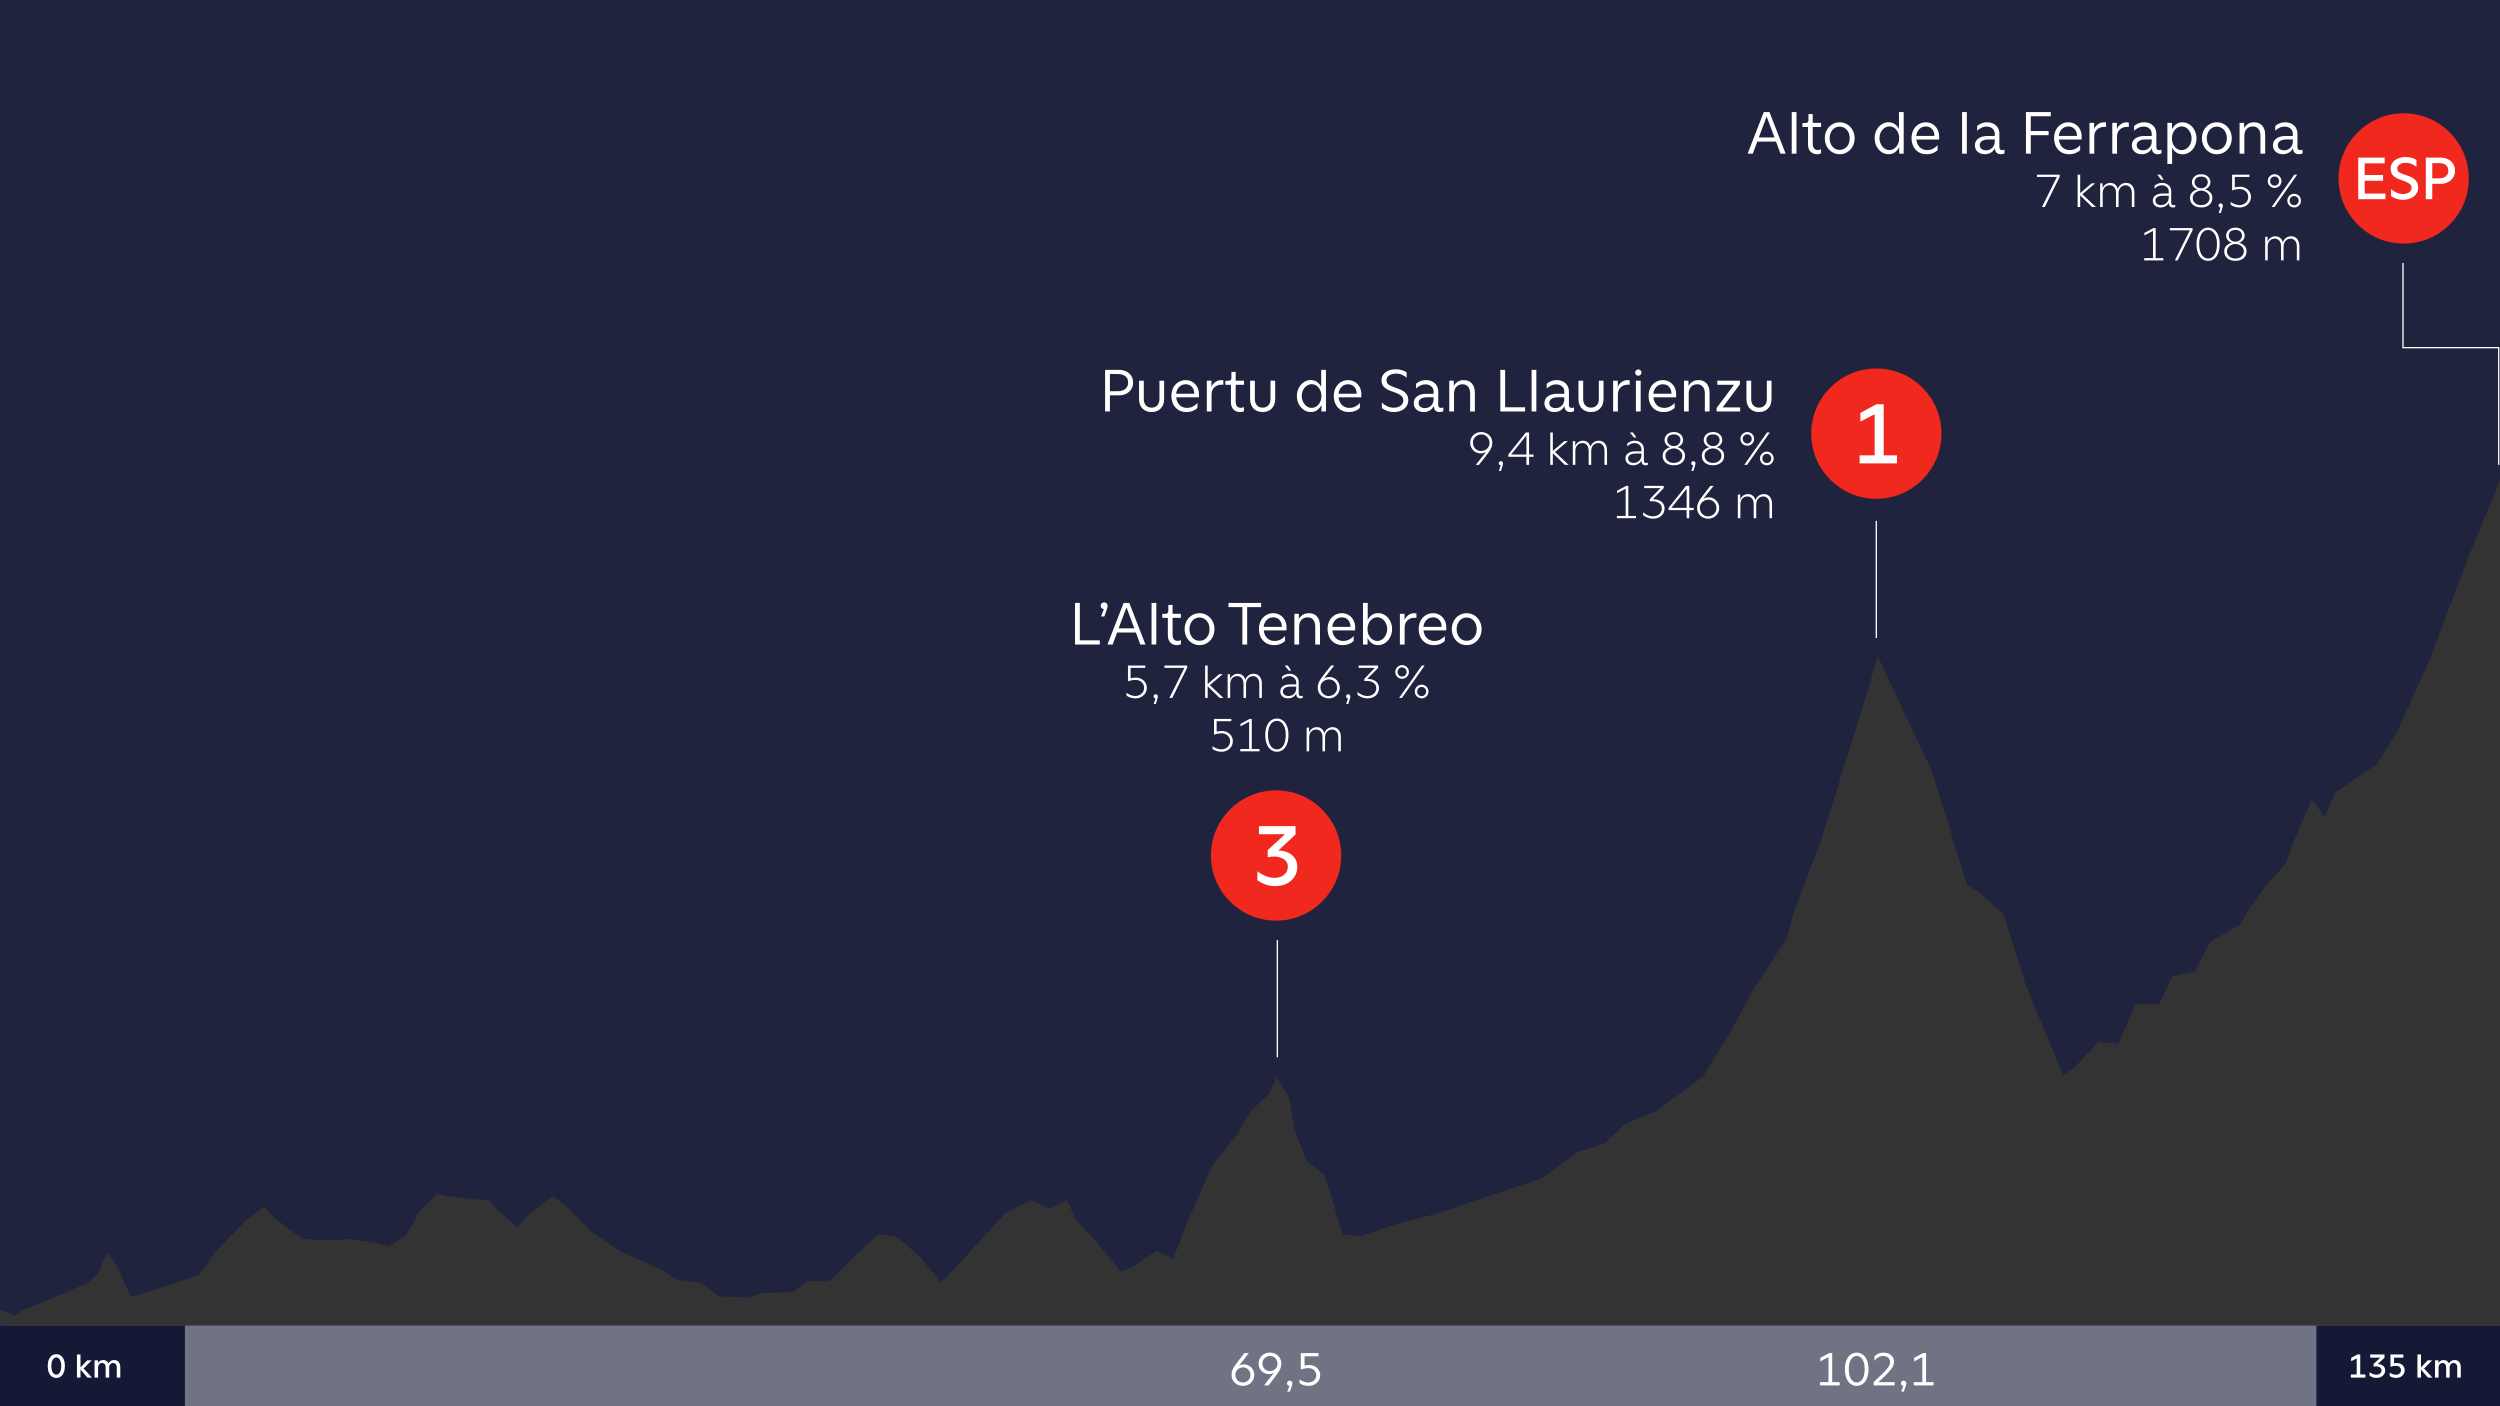 <svg width="1920" height="1080" viewBox="0 0 1920 1080" fill="none" xmlns="http://www.w3.org/2000/svg">
<rect x="0" y="0" width="1920" height="1080" fill="#333333" stroke="none"/>
<rect x="2" y="1018" width="1918" height="62" fill="#707384"/>
<rect y="1018" width="142" height="62" fill="#141935"/>
<rect x="1779" y="1018" width="141" height="62" fill="#141935"/>
<path d="M43.24 1058.25C41.973 1058.25 40.84 1057.89 39.84 1057.18C38.84 1056.46 38.056 1055.41 37.49 1054.02C36.923 1052.64 36.64 1050.99 36.64 1049.07C36.64 1047.19 36.923 1045.57 37.49 1044.2C38.073 1042.82 38.865 1041.77 39.865 1041.07C40.865 1040.36 41.99 1040 43.24 1040C44.506 1040 45.64 1040.36 46.64 1041.07C47.64 1041.79 48.423 1042.83 48.99 1044.2C49.556 1045.57 49.84 1047.19 49.84 1049.07C49.84 1050.99 49.556 1052.64 48.99 1054.02C48.423 1055.41 47.64 1056.46 46.64 1057.18C45.656 1057.89 44.523 1058.25 43.24 1058.25ZM39.44 1049.07C39.44 1050.49 39.606 1051.71 39.94 1052.72C40.273 1053.72 40.723 1054.48 41.29 1055C41.873 1055.52 42.523 1055.77 43.24 1055.77C43.956 1055.77 44.598 1055.52 45.165 1055C45.748 1054.48 46.206 1053.72 46.54 1052.72C46.873 1051.71 47.04 1050.49 47.04 1049.07C47.04 1047.67 46.865 1046.48 46.515 1045.5C46.181 1044.5 45.723 1043.75 45.14 1043.25C44.573 1042.73 43.94 1042.47 43.24 1042.47C42.54 1042.47 41.898 1042.72 41.315 1043.22C40.748 1043.72 40.29 1044.47 39.94 1045.47C39.606 1046.46 39.44 1047.66 39.44 1049.07ZM59.102 1040.25H61.827V1050.15L66.977 1044.75H70.402L64.202 1051.02L70.652 1058H67.177L61.827 1051.82V1058H59.102V1040.25ZM72.603 1044.75H75.228V1047.02C75.345 1046.64 75.578 1046.26 75.928 1045.87C76.278 1045.49 76.736 1045.17 77.303 1044.9C77.87 1044.63 78.511 1044.5 79.228 1044.5C80.228 1044.5 81.078 1044.74 81.778 1045.22C82.495 1045.69 82.995 1046.34 83.278 1047.17C83.645 1046.39 84.203 1045.75 84.953 1045.25C85.72 1044.75 86.653 1044.5 87.753 1044.5C89.12 1044.5 90.228 1044.97 91.078 1045.92C91.945 1046.86 92.378 1048.18 92.378 1049.9V1058H89.678V1050.25C89.678 1049.12 89.403 1048.26 88.853 1047.67C88.32 1047.07 87.653 1046.77 86.853 1046.77C86.003 1046.77 85.286 1047.1 84.703 1047.75C84.136 1048.38 83.853 1049.25 83.853 1050.35V1058H81.153V1050.25C81.153 1049.08 80.895 1048.22 80.378 1047.65C79.861 1047.07 79.178 1046.77 78.328 1046.77C77.461 1046.77 76.745 1047.11 76.178 1047.77C75.611 1048.44 75.328 1049.3 75.328 1050.35V1058H72.603V1044.75Z" fill="white"/>
<path d="M1805.45 1055.57H1809.95V1043.25L1805.67 1045.45V1042.85L1810.47 1040.25H1812.67V1055.57H1816.65V1058H1805.45V1055.57ZM1825.21 1058.25C1824.06 1058.25 1823.02 1058.07 1822.09 1057.7C1821.17 1057.32 1820.42 1056.92 1819.84 1056.5V1053.77C1820.29 1054.19 1821.01 1054.63 1822.01 1055.1C1823.01 1055.55 1824.02 1055.77 1825.04 1055.77C1826.22 1055.77 1827.17 1055.46 1827.89 1054.82C1828.62 1054.19 1828.99 1053.39 1828.99 1052.42C1828.99 1051.44 1828.58 1050.69 1827.76 1050.17C1826.96 1049.64 1826 1049.37 1824.86 1049.37C1824.18 1049.37 1823.54 1049.45 1822.94 1049.6V1047.45L1828.11 1042.67H1820.31V1040.25H1831.29V1042.75L1826.14 1047.55C1827.86 1047.62 1829.23 1048.09 1830.26 1048.97C1831.3 1049.86 1831.81 1051.05 1831.81 1052.55C1831.81 1053.58 1831.54 1054.53 1830.99 1055.4C1830.46 1056.27 1829.69 1056.96 1828.69 1057.47C1827.69 1057.99 1826.53 1058.25 1825.21 1058.25ZM1840.3 1058.25C1839.3 1058.25 1838.35 1058.11 1837.43 1057.82C1836.53 1057.54 1835.83 1057.2 1835.33 1056.8V1054.15C1835.95 1054.62 1836.69 1055.01 1837.55 1055.32C1838.42 1055.64 1839.28 1055.8 1840.13 1055.8C1840.81 1055.8 1841.45 1055.66 1842.03 1055.37C1842.63 1055.09 1843.1 1054.68 1843.45 1054.15C1843.8 1053.62 1843.98 1053.01 1843.98 1052.32C1843.98 1051.36 1843.63 1050.56 1842.93 1049.92C1842.23 1049.27 1841.35 1048.95 1840.28 1048.95C1839.4 1048.95 1838.55 1049.02 1837.75 1049.17C1836.95 1049.32 1836.33 1049.5 1835.88 1049.7V1040.25H1845.78V1042.67H1838.63V1047.05C1838.85 1046.98 1839.15 1046.92 1839.53 1046.87C1839.93 1046.82 1840.34 1046.8 1840.75 1046.8C1841.87 1046.8 1842.89 1047.03 1843.8 1047.5C1844.72 1047.95 1845.45 1048.59 1845.98 1049.42C1846.53 1050.26 1846.8 1051.22 1846.8 1052.32C1846.8 1053.46 1846.51 1054.48 1845.93 1055.4C1845.36 1056.3 1844.58 1057 1843.58 1057.5C1842.6 1058 1841.5 1058.25 1840.3 1058.25ZM1856.59 1040.25H1859.32V1050.15L1864.47 1044.75H1867.89L1861.69 1051.02L1868.14 1058H1864.67L1859.32 1051.82V1058H1856.59V1040.25ZM1870.09 1044.75H1872.72V1047.02C1872.83 1046.64 1873.07 1046.26 1873.42 1045.87C1873.77 1045.49 1874.23 1045.17 1874.79 1044.9C1875.36 1044.63 1876 1044.5 1876.72 1044.5C1877.72 1044.5 1878.57 1044.74 1879.27 1045.22C1879.98 1045.69 1880.48 1046.34 1880.77 1047.17C1881.13 1046.39 1881.69 1045.75 1882.44 1045.25C1883.21 1044.75 1884.14 1044.5 1885.24 1044.5C1886.61 1044.5 1887.72 1044.97 1888.57 1045.92C1889.43 1046.86 1889.87 1048.18 1889.87 1049.9V1058H1887.17V1050.25C1887.17 1049.12 1886.89 1048.26 1886.34 1047.67C1885.81 1047.07 1885.14 1046.77 1884.34 1046.77C1883.49 1046.77 1882.78 1047.1 1882.19 1047.75C1881.63 1048.38 1881.34 1049.25 1881.34 1050.35V1058H1878.64V1050.25C1878.64 1049.08 1878.38 1048.22 1877.87 1047.65C1877.35 1047.07 1876.67 1046.77 1875.82 1046.77C1874.95 1046.77 1874.23 1047.11 1873.67 1047.77C1873.1 1048.44 1872.82 1049.3 1872.82 1050.35V1058H1870.09V1044.75Z" fill="white"/>
<path d="M954.598 1064.35C953.081 1064.35 951.658 1064.02 950.328 1063.37C948.998 1062.69 947.913 1061.71 947.073 1060.43C946.256 1059.15 945.848 1057.62 945.848 1055.84C945.848 1054.63 946.046 1053.49 946.443 1052.41C946.863 1051.32 947.423 1050.24 948.123 1049.19C948.846 1048.12 949.896 1046.69 951.273 1044.89L955.683 1039.15H959.113L951.413 1049.02C952.486 1048.23 953.746 1047.83 955.193 1047.83C956.639 1047.83 957.981 1048.18 959.218 1048.88C960.454 1049.56 961.434 1050.51 962.158 1051.75C962.904 1052.96 963.278 1054.36 963.278 1055.95C963.278 1057.56 962.893 1059.01 962.123 1060.29C961.353 1061.55 960.303 1062.54 958.973 1063.26C957.643 1063.99 956.184 1064.35 954.598 1064.35ZM948.788 1055.88C948.788 1056.93 949.021 1057.91 949.488 1058.82C949.978 1059.71 950.654 1060.42 951.518 1060.95C952.381 1061.49 953.373 1061.76 954.493 1061.76C955.473 1061.76 956.406 1061.54 957.293 1061.09C958.179 1060.63 958.903 1059.96 959.463 1059.1C960.046 1058.21 960.338 1057.16 960.338 1055.95C960.338 1054.81 960.069 1053.79 959.533 1052.9C959.019 1052.02 958.331 1051.34 957.468 1050.87C956.628 1050.38 955.741 1050.14 954.808 1050.14C953.758 1050.14 952.766 1050.37 951.833 1050.84C950.923 1051.28 950.188 1051.94 949.628 1052.8C949.068 1053.66 948.788 1054.69 948.788 1055.88ZM978.489 1054.13C977.416 1054.92 976.156 1055.32 974.709 1055.32C973.262 1055.32 971.921 1054.98 970.684 1054.3C969.447 1053.6 968.456 1052.65 967.709 1051.43C966.986 1050.2 966.624 1048.79 966.624 1047.2C966.624 1045.59 967.009 1044.15 967.779 1042.89C968.549 1041.61 969.599 1040.61 970.929 1039.88C972.259 1039.16 973.717 1038.8 975.304 1038.8C976.821 1038.8 978.244 1039.14 979.574 1039.81C980.904 1040.47 981.977 1041.44 982.794 1042.72C983.634 1044 984.054 1045.53 984.054 1047.3C984.054 1048.52 983.844 1049.67 983.424 1050.77C983.027 1051.84 982.467 1052.92 981.744 1053.99C981.044 1055.04 980.006 1056.46 978.629 1058.26L974.219 1064H970.789L978.489 1054.13ZM969.564 1047.2C969.564 1048.34 969.821 1049.36 970.334 1050.24C970.871 1051.13 971.559 1051.82 972.399 1052.31C973.262 1052.78 974.161 1053.01 975.094 1053.01C976.144 1053.01 977.124 1052.79 978.034 1052.34C978.967 1051.88 979.714 1051.21 980.274 1050.35C980.834 1049.49 981.114 1048.46 981.114 1047.27C981.114 1046.22 980.869 1045.25 980.379 1044.36C979.912 1043.45 979.247 1042.73 978.384 1042.19C977.521 1041.66 976.529 1041.39 975.409 1041.39C974.429 1041.39 973.496 1041.62 972.609 1042.09C971.722 1042.53 970.987 1043.2 970.404 1044.08C969.844 1044.95 969.564 1045.99 969.564 1047.2ZM990.34 1064.35C989.874 1064.35 989.43 1064.16 989.01 1063.79C988.614 1063.42 988.415 1062.93 988.415 1062.32C988.415 1061.76 988.614 1061.29 989.01 1060.92C989.407 1060.52 989.909 1060.32 990.515 1060.32C991.075 1060.32 991.554 1060.52 991.95 1060.92C992.37 1061.32 992.58 1061.83 992.58 1062.46C992.58 1062.79 992.534 1063.12 992.44 1063.47C992.347 1063.82 992.23 1064.16 992.09 1064.49C991.974 1064.84 991.892 1065.09 991.845 1065.23L990.62 1068.76H988.625L990.34 1064.35ZM1005.03 1064.35C1003.63 1064.35 1002.29 1064.15 1001.01 1063.75C999.746 1063.33 998.766 1062.82 998.066 1062.21V1059.38C998.976 1060.08 1000.05 1060.65 1001.29 1061.09C1002.52 1061.54 1003.71 1061.76 1004.86 1061.76C1005.91 1061.76 1006.89 1061.54 1007.8 1061.09C1008.73 1060.65 1009.48 1060.01 1010.04 1059.17C1010.62 1058.31 1010.91 1057.3 1010.91 1056.16C1010.91 1055.11 1010.64 1054.18 1010.11 1053.36C1009.59 1052.52 1008.89 1051.88 1008.01 1051.43C1007.12 1050.97 1006.15 1050.73 1005.1 1050.73C1003.86 1050.73 1002.69 1050.85 1001.57 1051.08C1000.47 1051.29 999.618 1051.54 999.011 1051.82V1039.15H1012.59V1041.67H1001.92V1048.81C1002.29 1048.69 1002.79 1048.59 1003.42 1048.49C1004.07 1048.4 1004.74 1048.35 1005.42 1048.35C1006.93 1048.35 1008.33 1048.68 1009.62 1049.33C1010.92 1049.96 1011.96 1050.87 1012.73 1052.06C1013.5 1053.23 1013.89 1054.58 1013.89 1056.12C1013.89 1057.73 1013.48 1059.17 1012.66 1060.43C1011.87 1061.67 1010.79 1062.63 1009.44 1063.33C1008.09 1064.01 1006.62 1064.35 1005.03 1064.35Z" fill="white"/>
<path d="M1397.72 1061.48H1404.26V1042.26L1397.96 1045.59V1042.86L1404.79 1039.15H1407.13V1061.48H1412.87V1064H1397.72V1061.48ZM1425.99 1064.35C1424.26 1064.35 1422.71 1063.86 1421.33 1062.88C1419.95 1061.9 1418.87 1060.44 1418.08 1058.5C1417.28 1056.54 1416.89 1054.19 1416.89 1051.43C1416.89 1048.75 1417.29 1046.46 1418.11 1044.57C1418.93 1042.66 1420.02 1041.23 1421.4 1040.27C1422.78 1039.29 1424.31 1038.8 1425.99 1038.8C1427.67 1038.8 1429.18 1039.29 1430.54 1040.27C1431.91 1041.23 1433 1042.66 1433.79 1044.57C1434.61 1046.46 1435.02 1048.75 1435.02 1051.43C1435.02 1054.19 1434.62 1056.53 1433.83 1058.47C1433.03 1060.41 1431.95 1061.88 1430.57 1062.88C1429.22 1063.86 1427.69 1064.35 1425.99 1064.35ZM1419.86 1051.43C1419.86 1053.67 1420.13 1055.58 1420.67 1057.14C1421.2 1058.68 1421.94 1059.83 1422.87 1060.6C1423.8 1061.37 1424.84 1061.76 1425.99 1061.76C1427.13 1061.76 1428.16 1061.37 1429.07 1060.6C1430 1059.83 1430.73 1058.68 1431.27 1057.14C1431.81 1055.58 1432.08 1053.67 1432.08 1051.43C1432.08 1049.26 1431.8 1047.42 1431.24 1045.9C1430.68 1044.39 1429.93 1043.26 1429 1042.51C1428.09 1041.76 1427.08 1041.39 1425.99 1041.39C1424.89 1041.39 1423.87 1041.76 1422.94 1042.51C1422.01 1043.23 1421.26 1044.35 1420.7 1045.87C1420.14 1047.36 1419.86 1049.22 1419.86 1051.43ZM1438.99 1061.41L1445.29 1055.46C1447.3 1053.55 1448.85 1051.84 1449.95 1050.35C1451.04 1048.83 1451.59 1047.39 1451.59 1046.01C1451.59 1044.7 1451.1 1043.61 1450.12 1042.72C1449.14 1041.83 1447.84 1041.39 1446.2 1041.39C1444.78 1041.39 1443.47 1041.77 1442.28 1042.54C1441.12 1043.31 1440.21 1044.17 1439.55 1045.1V1041.77C1440.16 1041 1441.09 1040.32 1442.35 1039.71C1443.61 1039.1 1444.99 1038.8 1446.48 1038.8C1448.02 1038.8 1449.41 1039.09 1450.65 1039.67C1451.88 1040.26 1452.85 1041.09 1453.55 1042.16C1454.25 1043.21 1454.6 1044.43 1454.6 1045.83C1454.6 1047.61 1453.98 1049.35 1452.75 1051.05C1451.53 1052.75 1449.85 1054.63 1447.71 1056.68L1442.7 1061.48H1455.06V1064H1438.99V1061.41ZM1461.83 1064.35C1461.37 1064.35 1460.92 1064.16 1460.5 1063.79C1460.11 1063.42 1459.91 1062.93 1459.91 1062.32C1459.91 1061.76 1460.11 1061.29 1460.5 1060.92C1460.9 1060.52 1461.4 1060.32 1462.01 1060.32C1462.57 1060.32 1463.05 1060.52 1463.44 1060.92C1463.86 1061.32 1464.07 1061.83 1464.07 1062.46C1464.07 1062.79 1464.03 1063.12 1463.93 1063.47C1463.84 1063.82 1463.72 1064.16 1463.58 1064.49C1463.47 1064.84 1463.39 1065.09 1463.34 1065.23L1462.11 1068.76H1460.12L1461.83 1064.35ZM1469.8 1061.48H1476.35V1042.26L1470.05 1045.59V1042.86L1476.87 1039.15H1479.22V1061.48H1484.96V1064H1469.8V1061.48Z" fill="white"/>
<path d="M0 1018H1920V1018.08H0V1018ZM1920 369L1895.58 428.105L1866.38 505.634L1840.9 562.448L1825.5 586.877L1809.03 598.018L1793.62 608.628L1785.14 627.221L1775.59 613.957L1762.86 643.16L1754.91 663.875L1742.18 677.669L1728.39 696.261L1720.43 710.055L1697.6 723.317L1685.4 746.154L1668.4 749.868L1658.33 771.113H1640.27L1627.01 801.377L1611.6 800.316L1593.02 819.97L1584.53 825.806L1555.87 756.789L1538.87 702.627L1519.75 685.096L1510.73 679.791L1483.66 592.182L1464.54 551.838L1442.24 504.043L1428.98 548.124L1398.2 646.344L1377.49 701.036L1372.18 720.689L1347.23 758.911L1327.58 795.011L1307.93 826.866L1271.84 853.417L1248.48 862.967L1232.02 878.376L1211.84 884.742L1184.23 904.926L1142.84 918.72L1105.69 931.452L1074.9 939.41L1044.64 949.49L1031.38 947.898L1017.06 902.226L1003.27 891.614L994.258 867.717L990.016 842.758L980.468 827.349L974.634 840.081L960.024 853.875L950.212 871.406L931.094 894.773L912.506 937.24L900.838 966.973L888.108 960.607L870.582 972.809L860.504 976.522L840.855 952.095L825.981 936.685L819.616 921.807L805.826 928.173L792.036 921.807L772.388 931.355L754.861 950.479L731.5 975.968L722.483 984.987L707.078 965.864L689.021 949.924L674.7 947.802L651.869 969.047L636.994 983.926H620.528L608.329 992.414L585.499 992.944L575.422 996.658L552.061 995.598L537.74 984.987L520.213 982.865L508.545 975.438L476.697 961.113L453.866 945.704L433.157 924.989L424.141 918.623L407.675 931.355L397.066 942.497L382.191 929.233L376.357 922.337L343.449 918.623L336.024 917.031C336.024 917.031 319.029 931.909 319.558 934.032C320.086 936.147 311.135 949.349 311.072 949.441L298.873 956.869L286.144 954.217L269.678 951.563L254.803 952.625L232.502 951.563L212.323 936.685L202.246 926.605L188.456 937.746L165.095 961.644L152.896 979.176L122.64 989.255L100.34 996.152L90.262 972.785L82.307 961.644L75.411 978.114L66.925 985.542L37.199 998.274L17.551 1006.23L10.656 1010.48L0.048 1005.7L0 1005.8V0H1920V369Z" fill="#1F233D"/>
<path d="M981 812V722" stroke="white" style="mix-blend-mode:difference"/>
<path d="M1441 490V400" stroke="white" style="mix-blend-mode:difference"/>
<path d="M1919 357V267H1845.5V202" stroke="white" style="mix-blend-mode:difference"/>
<ellipse cx="980.027" cy="657.041" rx="50.027" ry="50.041" fill="#F0281E"/>
<path d="M979.423 680.539C976.479 680.539 973.812 680.07 971.423 679.131C969.076 678.15 967.156 677.126 965.663 676.059V669.083C966.815 670.15 968.671 671.281 971.231 672.475C973.791 673.627 976.372 674.203 978.975 674.203C982.004 674.203 984.436 673.393 986.271 671.771C988.148 670.15 989.087 668.102 989.087 665.627C989.087 663.11 988.042 661.19 985.951 659.867C983.903 658.502 981.428 657.819 978.527 657.819C976.778 657.819 975.135 658.011 973.599 658.395V652.891L986.847 640.667H966.879V634.459H994.975V640.859L981.791 653.147C986.186 653.318 989.706 654.534 992.351 656.795C994.996 659.057 996.319 662.107 996.319 665.947C996.319 668.593 995.615 671.025 994.207 673.243C992.842 675.462 990.879 677.233 988.319 678.555C985.759 679.878 982.794 680.539 979.423 680.539Z" fill="white"/>
<ellipse cx="1441.03" cy="333.041" rx="50.027" ry="50.041" fill="#F0281E"/>
<path d="M1428.2 349.691H1439.72V318.139L1428.78 323.771V317.115L1441.06 310.459H1446.7V349.691H1456.87V355.899H1428.2V349.691Z" fill="white"/>
<ellipse cx="1846.03" cy="137.041" rx="50.027" ry="50.041" fill="#F0281E"/>
<path d="M1811.13 121.05H1831.42V125.415H1816.08V134.415H1830.21V138.78H1816.08V148.635H1832.01V153H1811.13V121.05ZM1845.44 153.45C1842.2 153.45 1839.17 152.52 1836.35 150.66V145.215C1837.34 146.145 1838.66 147.015 1840.31 147.825C1841.96 148.605 1843.72 148.995 1845.58 148.995C1847.47 148.995 1849.01 148.575 1850.21 147.735C1851.44 146.865 1852.06 145.71 1852.06 144.27C1852.06 142.8 1851.4 141.645 1850.08 140.805C1848.76 139.935 1846.87 139.11 1844.41 138.33C1841.92 137.58 1839.89 136.545 1838.33 135.225C1836.8 133.875 1836.04 131.955 1836.04 129.465C1836.04 127.545 1836.58 125.925 1837.66 124.605C1838.77 123.255 1840.21 122.25 1841.98 121.59C1843.75 120.93 1845.62 120.6 1847.6 120.6C1849.34 120.6 1850.96 120.84 1852.46 121.32C1853.96 121.77 1855.09 122.28 1855.84 122.85V128.16C1854.82 127.29 1853.62 126.555 1852.24 125.955C1850.86 125.355 1849.36 125.055 1847.74 125.055C1845.79 125.055 1844.2 125.46 1842.97 126.27C1841.74 127.05 1841.12 128.1 1841.12 129.42C1841.12 130.71 1841.65 131.7 1842.7 132.39C1843.78 133.05 1845.35 133.71 1847.42 134.37C1849.34 134.94 1850.98 135.585 1852.33 136.305C1853.71 136.995 1854.85 137.97 1855.75 139.23C1856.68 140.49 1857.14 142.08 1857.14 144C1857.14 145.92 1856.62 147.6 1855.57 149.04C1854.55 150.45 1853.15 151.545 1851.38 152.325C1849.61 153.075 1847.63 153.45 1845.44 153.45ZM1863.03 121.05H1874.5C1876.57 121.05 1878.43 121.47 1880.08 122.31C1881.76 123.12 1883.07 124.29 1884 125.82C1884.96 127.35 1885.44 129.105 1885.44 131.085C1885.44 133.065 1884.96 134.82 1884 136.35C1883.04 137.88 1881.72 139.065 1880.04 139.905C1878.39 140.745 1876.56 141.165 1874.55 141.165H1867.98V153H1863.03V121.05ZM1873.6 136.935C1875.61 136.935 1877.23 136.41 1878.46 135.36C1879.69 134.31 1880.31 132.855 1880.31 130.995C1880.31 129.165 1879.69 127.755 1878.46 126.765C1877.23 125.775 1875.55 125.28 1873.42 125.28H1867.98V136.935H1873.6Z" fill="white"/>
<path d="M825.612 463.05H829.302V491.76H844.647V495H825.612V463.05ZM847.778 467.775C847.178 467.775 846.608 467.535 846.068 467.055C845.558 466.575 845.303 465.945 845.303 465.165C845.303 464.445 845.558 463.845 846.068 463.365C846.578 462.855 847.223 462.6 848.003 462.6C848.723 462.6 849.338 462.855 849.848 463.365C850.388 463.875 850.658 464.535 850.658 465.345C850.658 465.765 850.598 466.2 850.478 466.65C850.358 467.1 850.208 467.55 850.028 468C849.878 468.42 849.773 468.72 849.713 468.9L848.138 473.445H845.573L847.778 467.775ZM862.939 463.05H867.304L879.724 495H875.764L872.344 485.775H857.944L854.479 495H850.519L862.939 463.05ZM871.174 482.58L865.144 466.47L859.114 482.58H871.174ZM884.395 463.05H888.04V495H884.395V463.05ZM903.829 495.45C901.819 495.45 900.154 494.79 898.834 493.47C897.544 492.15 896.899 490.305 896.899 487.935V474.525H892.624V471.465H894.784C896.434 471.465 897.259 470.76 897.259 469.35V464.58H900.544V471.375H906.934V474.525H900.544V487.26C900.544 489 900.889 490.26 901.579 491.04C902.299 491.82 903.259 492.21 904.459 492.21C905.029 492.21 905.539 492.15 905.989 492.03C906.439 491.88 906.754 491.715 906.934 491.535V494.73C906.694 494.91 906.304 495.075 905.764 495.225C905.224 495.375 904.579 495.45 903.829 495.45ZM921.228 495.45C919.128 495.45 917.208 494.925 915.468 493.875C913.728 492.795 912.348 491.325 911.328 489.465C910.308 487.575 909.798 485.49 909.798 483.21C909.798 480.9 910.293 478.815 911.283 476.955C912.303 475.065 913.683 473.595 915.423 472.545C917.193 471.465 919.128 470.925 921.228 470.925C923.358 470.925 925.293 471.465 927.033 472.545C928.773 473.595 930.153 475.065 931.173 476.955C932.193 478.815 932.703 480.9 932.703 483.21C932.703 485.49 932.193 487.575 931.173 489.465C930.153 491.325 928.773 492.795 927.033 493.875C925.293 494.925 923.358 495.45 921.228 495.45ZM913.533 483.21C913.533 484.92 913.863 486.45 914.523 487.8C915.183 489.15 916.098 490.215 917.268 490.995C918.438 491.745 919.758 492.12 921.228 492.12C922.698 492.12 924.018 491.745 925.188 490.995C926.358 490.215 927.273 489.15 927.933 487.8C928.593 486.45 928.923 484.92 928.923 483.21C928.923 481.5 928.593 479.97 927.933 478.62C927.273 477.24 926.358 476.175 925.188 475.425C924.018 474.645 922.698 474.255 921.228 474.255C919.758 474.255 918.438 474.645 917.268 475.425C916.098 476.175 915.183 477.24 914.523 478.62C913.863 479.97 913.533 481.5 913.533 483.21ZM954.137 466.29H943.472V463.05H968.537V466.29H957.827V495H954.137V466.29ZM978.493 495.45C976.093 495.45 974.008 494.91 972.238 493.83C970.498 492.72 969.163 491.235 968.233 489.375C967.333 487.485 966.883 485.385 966.883 483.075C966.883 480.735 967.348 478.65 968.278 476.82C969.238 474.96 970.558 473.52 972.238 472.5C973.918 471.45 975.793 470.925 977.863 470.925C979.723 470.925 981.418 471.375 982.948 472.275C984.508 473.175 985.753 474.465 986.683 476.145C987.613 477.825 988.078 479.805 988.078 482.085C988.078 482.685 988.048 483.375 987.988 484.155H970.573C970.813 486.555 971.668 488.505 973.138 490.005C974.608 491.505 976.528 492.255 978.898 492.255C980.668 492.255 982.273 491.85 983.713 491.04C985.153 490.23 986.218 489.33 986.908 488.34V492.21C986.248 493.02 985.153 493.77 983.623 494.46C982.123 495.12 980.413 495.45 978.493 495.45ZM984.478 481.41C984.448 479.13 983.818 477.345 982.588 476.055C981.388 474.765 979.813 474.12 977.863 474.12C975.913 474.12 974.263 474.78 972.913 476.1C971.563 477.42 970.753 479.19 970.483 481.41H984.478ZM994.083 471.375H997.548V475.47C997.998 474.39 998.883 473.37 1000.2 472.41C1001.52 471.42 1003.22 470.925 1005.29 470.925C1007.87 470.925 1009.92 471.78 1011.45 473.49C1012.98 475.17 1013.75 477.6 1013.75 480.78V495H1010.1V481.32C1010.1 478.86 1009.55 477.045 1008.44 475.875C1007.36 474.705 1005.99 474.12 1004.34 474.12C1002.36 474.12 1000.76 474.765 999.528 476.055C998.328 477.345 997.728 479.115 997.728 481.365V495H994.083V471.375ZM1031.18 495.45C1028.78 495.45 1026.7 494.91 1024.93 493.83C1023.19 492.72 1021.85 491.235 1020.92 489.375C1020.02 487.485 1019.57 485.385 1019.57 483.075C1019.57 480.735 1020.04 478.65 1020.97 476.82C1021.93 474.96 1023.25 473.52 1024.93 472.5C1026.61 471.45 1028.48 470.925 1030.55 470.925C1032.41 470.925 1034.11 471.375 1035.64 472.275C1037.2 473.175 1038.44 474.465 1039.37 476.145C1040.3 477.825 1040.77 479.805 1040.77 482.085C1040.77 482.685 1040.74 483.375 1040.68 484.155H1023.26C1023.5 486.555 1024.36 488.505 1025.83 490.005C1027.3 491.505 1029.22 492.255 1031.59 492.255C1033.36 492.255 1034.96 491.85 1036.4 491.04C1037.84 490.23 1038.91 489.33 1039.6 488.34V492.21C1038.94 493.02 1037.84 493.77 1036.31 494.46C1034.81 495.12 1033.1 495.45 1031.18 495.45ZM1037.17 481.41C1037.14 479.13 1036.51 477.345 1035.28 476.055C1034.08 474.765 1032.5 474.12 1030.55 474.12C1028.6 474.12 1026.95 474.78 1025.6 476.1C1024.25 477.42 1023.44 479.19 1023.17 481.41H1037.17ZM1058.52 495.45C1056.33 495.45 1054.56 494.88 1053.21 493.74C1051.86 492.57 1050.88 491.325 1050.28 490.005V495H1046.77V463.05H1050.42V476.235C1050.9 474.915 1051.83 473.7 1053.21 472.59C1054.62 471.45 1056.39 470.88 1058.52 470.88C1060.38 470.88 1062.12 471.42 1063.74 472.5C1065.39 473.55 1066.69 475.02 1067.65 476.91C1068.64 478.77 1069.14 480.84 1069.14 483.12C1069.14 485.37 1068.64 487.44 1067.65 489.33C1066.69 491.22 1065.39 492.72 1063.74 493.83C1062.12 494.91 1060.38 495.45 1058.52 495.45ZM1050.24 483.165C1050.24 484.845 1050.57 486.375 1051.23 487.755C1051.92 489.135 1052.85 490.23 1054.02 491.04C1055.19 491.85 1056.46 492.255 1057.84 492.255C1059.19 492.255 1060.44 491.835 1061.58 490.995C1062.72 490.155 1063.63 489.03 1064.32 487.62C1065.01 486.21 1065.36 484.71 1065.36 483.12C1065.36 481.41 1065 479.865 1064.28 478.485C1063.56 477.105 1062.61 476.025 1061.44 475.245C1060.27 474.465 1059.04 474.075 1057.75 474.075C1056.31 474.075 1055.02 474.495 1053.88 475.335C1052.74 476.145 1051.84 477.255 1051.18 478.665C1050.55 480.045 1050.24 481.545 1050.24 483.165ZM1075.12 471.375H1078.67V476.145C1079.18 474.765 1080.13 473.55 1081.51 472.5C1082.89 471.45 1084.52 470.925 1086.41 470.925C1086.86 470.925 1087.33 470.97 1087.81 471.06V474.525C1087.27 474.465 1086.8 474.435 1086.41 474.435C1084.22 474.435 1082.39 475.11 1080.92 476.46C1079.48 477.81 1078.76 479.625 1078.76 481.905V495H1075.12V471.375ZM1101.19 495.45C1098.79 495.45 1096.7 494.91 1094.93 493.83C1093.19 492.72 1091.86 491.235 1090.93 489.375C1090.03 487.485 1089.58 485.385 1089.58 483.075C1089.58 480.735 1090.04 478.65 1090.97 476.82C1091.93 474.96 1093.25 473.52 1094.93 472.5C1096.61 471.45 1098.49 470.925 1100.56 470.925C1102.42 470.925 1104.11 471.375 1105.64 472.275C1107.2 473.175 1108.45 474.465 1109.38 476.145C1110.31 477.825 1110.77 479.805 1110.77 482.085C1110.77 482.685 1110.74 483.375 1110.68 484.155H1093.27C1093.51 486.555 1094.36 488.505 1095.83 490.005C1097.3 491.505 1099.22 492.255 1101.59 492.255C1103.36 492.255 1104.97 491.85 1106.41 491.04C1107.85 490.23 1108.91 489.33 1109.6 488.34V492.21C1108.94 493.02 1107.85 493.77 1106.32 494.46C1104.82 495.12 1103.11 495.45 1101.19 495.45ZM1107.17 481.41C1107.14 479.13 1106.51 477.345 1105.28 476.055C1104.08 474.765 1102.51 474.12 1100.56 474.12C1098.61 474.12 1096.96 474.78 1095.61 476.1C1094.26 477.42 1093.45 479.19 1093.18 481.41H1107.17ZM1126.41 495.45C1124.31 495.45 1122.39 494.925 1120.65 493.875C1118.91 492.795 1117.53 491.325 1116.51 489.465C1115.49 487.575 1114.98 485.49 1114.98 483.21C1114.98 480.9 1115.47 478.815 1116.46 476.955C1117.48 475.065 1118.86 473.595 1120.6 472.545C1122.37 471.465 1124.31 470.925 1126.41 470.925C1128.54 470.925 1130.47 471.465 1132.21 472.545C1133.95 473.595 1135.33 475.065 1136.35 476.955C1137.37 478.815 1137.88 480.9 1137.88 483.21C1137.88 485.49 1137.37 487.575 1136.35 489.465C1135.33 491.325 1133.95 492.795 1132.21 493.875C1130.47 494.925 1128.54 495.45 1126.41 495.45ZM1118.71 483.21C1118.71 484.92 1119.04 486.45 1119.7 487.8C1120.36 489.15 1121.28 490.215 1122.45 490.995C1123.62 491.745 1124.94 492.12 1126.41 492.12C1127.88 492.12 1129.2 491.745 1130.37 490.995C1131.54 490.215 1132.45 489.15 1133.11 487.8C1133.77 486.45 1134.1 484.92 1134.1 483.21C1134.1 481.5 1133.77 479.97 1133.11 478.62C1132.45 477.24 1131.54 476.175 1130.37 475.425C1129.2 474.645 1127.88 474.255 1126.41 474.255C1124.94 474.255 1123.62 474.645 1122.45 475.425C1121.28 476.175 1120.36 477.24 1119.7 478.62C1119.04 479.97 1118.71 481.5 1118.71 483.21ZM872.094 536.35C870.741 536.35 869.423 536.152 868.139 535.755C866.879 535.335 865.876 534.798 865.129 534.145V532.08C866.109 532.803 867.218 533.398 868.454 533.865C869.714 534.308 870.893 534.53 871.989 534.53C873.109 534.53 874.171 534.285 875.174 533.795C876.201 533.305 877.029 532.582 877.659 531.625C878.313 530.668 878.639 529.548 878.639 528.265C878.639 527.075 878.348 526.025 877.764 525.115C877.181 524.182 876.399 523.458 875.419 522.945C874.463 522.432 873.424 522.175 872.304 522.175C871.091 522.175 869.924 522.292 868.804 522.525C867.708 522.758 866.868 523.015 866.284 523.295V511.15H879.584V512.9H868.314V520.915C868.758 520.775 869.341 520.658 870.064 520.565C870.788 520.448 871.534 520.39 872.304 520.39C873.798 520.39 875.186 520.717 876.469 521.37C877.753 522 878.779 522.91 879.549 524.1C880.343 525.267 880.739 526.632 880.739 528.195C880.739 529.805 880.331 531.228 879.514 532.465C878.721 533.702 877.659 534.658 876.329 535.335C875.023 536.012 873.611 536.35 872.094 536.35ZM887.446 536.35C887.096 536.35 886.757 536.222 886.431 535.965C886.104 535.685 885.941 535.288 885.941 534.775C885.941 534.355 886.092 533.993 886.396 533.69C886.699 533.363 887.107 533.2 887.621 533.2C888.111 533.2 888.496 533.375 888.776 533.725C889.079 534.052 889.231 534.448 889.231 534.915C889.231 535.335 889.149 535.802 888.986 536.315C888.822 536.828 888.729 537.132 888.706 537.225L887.691 540.655H886.046L887.446 536.35ZM909.628 512.9H894.298V511.15H911.763V512.795L900.283 536H898.113L909.628 512.9ZM925.531 511.15H927.491V525.325L936.276 517.8H939.041L929.136 526.165L939.636 536H936.661L927.491 527.04V536H925.531V511.15ZM942.826 517.8H944.681V521.65C944.844 520.997 945.194 520.343 945.731 519.69C946.291 519.037 946.991 518.5 947.831 518.08C948.671 517.66 949.592 517.45 950.596 517.45C952.042 517.45 953.256 517.847 954.236 518.64C955.239 519.41 955.939 520.53 956.336 522C956.896 520.647 957.736 519.55 958.856 518.71C959.976 517.87 961.282 517.45 962.776 517.45C964.689 517.45 966.217 518.127 967.361 519.48C968.527 520.81 969.111 522.723 969.111 525.22V536H967.151V525.465C967.151 523.318 966.672 521.755 965.716 520.775C964.782 519.772 963.674 519.27 962.391 519.27C961.387 519.27 960.466 519.515 959.626 520.005C958.809 520.495 958.156 521.218 957.666 522.175C957.199 523.108 956.966 524.205 956.966 525.465V536H955.006V525.465C955.006 523.295 954.527 521.72 953.571 520.74C952.637 519.76 951.517 519.27 950.211 519.27C948.601 519.27 947.294 519.83 946.291 520.95C945.287 522.047 944.786 523.552 944.786 525.465V536H942.826V517.8ZM989.282 536.35C987.439 536.35 985.969 535.86 984.872 534.88C983.799 533.877 983.262 532.617 983.262 531.1C983.262 529.327 983.962 527.973 985.362 527.04C986.762 526.107 988.501 525.64 990.577 525.64H995.512V523.96C995.512 523.073 995.267 522.28 994.777 521.58C994.311 520.857 993.681 520.297 992.887 519.9C992.094 519.48 991.242 519.27 990.332 519.27C989.072 519.27 987.929 519.55 986.902 520.11C985.876 520.67 985.117 521.288 984.627 521.965V519.69C985.117 519.107 985.876 518.593 986.902 518.15C987.952 517.683 989.107 517.45 990.367 517.45C991.767 517.45 992.992 517.742 994.042 518.325C995.116 518.885 995.944 519.643 996.527 520.6C997.111 521.557 997.402 522.595 997.402 523.715V532.71C997.402 533.97 997.997 534.6 999.187 534.6C999.491 534.6 999.922 534.507 1000.48 534.32V536C1000.3 536.093 1000.04 536.175 999.712 536.245C999.386 536.315 999.059 536.35 998.732 536.35C997.706 536.35 996.912 536.047 996.352 535.44C995.792 534.81 995.512 533.853 995.512 532.57C995.046 533.737 994.229 534.658 993.062 535.335C991.919 536.012 990.659 536.35 989.282 536.35ZM985.292 531.03C985.292 532.103 985.677 532.955 986.447 533.585C987.217 534.215 988.279 534.53 989.632 534.53C990.729 534.53 991.721 534.285 992.607 533.795C993.517 533.282 994.229 532.582 994.742 531.695C995.256 530.785 995.512 529.747 995.512 528.58V527.32H991.172C989.306 527.32 987.859 527.647 986.832 528.3C985.806 528.953 985.292 529.863 985.292 531.03ZM986.657 511.15H989.072L991.627 515.035H989.807L986.657 511.15ZM1020.52 536.35C1019.14 536.35 1017.8 536.035 1016.49 535.405C1015.18 534.775 1014.11 533.842 1013.27 532.605C1012.43 531.345 1012.01 529.817 1012.01 528.02C1012.01 526.807 1012.22 525.663 1012.64 524.59C1013.06 523.493 1013.63 522.42 1014.36 521.37C1015.08 520.32 1016.13 518.908 1017.51 517.135L1022.23 511.15H1024.68L1016.6 521.37C1017.3 520.833 1018 520.46 1018.7 520.25C1019.4 520.04 1020.13 519.935 1020.9 519.935C1022.32 519.935 1023.64 520.285 1024.86 520.985C1026.09 521.685 1027.08 522.665 1027.83 523.925C1028.58 525.162 1028.95 526.562 1028.95 528.125C1028.95 529.735 1028.55 531.17 1027.76 532.43C1026.99 533.69 1025.95 534.658 1024.65 535.335C1023.36 536.012 1021.99 536.35 1020.52 536.35ZM1014.11 528.055C1014.11 529.152 1014.37 530.202 1014.88 531.205C1015.42 532.185 1016.16 532.99 1017.12 533.62C1018.08 534.227 1019.17 534.53 1020.41 534.53C1021.48 534.53 1022.51 534.285 1023.49 533.795C1024.47 533.282 1025.28 532.547 1025.91 531.59C1026.54 530.633 1026.85 529.49 1026.85 528.16C1026.85 526.923 1026.56 525.815 1025.98 524.835C1025.42 523.855 1024.67 523.097 1023.74 522.56C1022.8 522.023 1021.82 521.755 1020.8 521.755C1019.63 521.755 1018.53 522.012 1017.51 522.525C1016.48 523.015 1015.65 523.738 1015.02 524.695C1014.41 525.628 1014.11 526.748 1014.11 528.055ZM1035.27 536.35C1034.92 536.35 1034.58 536.222 1034.26 535.965C1033.93 535.685 1033.77 535.288 1033.77 534.775C1033.77 534.355 1033.92 533.993 1034.22 533.69C1034.53 533.363 1034.93 533.2 1035.45 533.2C1035.94 533.2 1036.32 533.375 1036.6 533.725C1036.91 534.052 1037.06 534.448 1037.06 534.915C1037.06 535.335 1036.98 535.802 1036.81 536.315C1036.65 536.828 1036.56 537.132 1036.53 537.225L1035.52 540.655H1033.87L1035.27 536.35ZM1050.07 536.35C1048.58 536.35 1047.19 536.082 1045.9 535.545C1044.62 534.985 1043.51 534.367 1042.58 533.69V531.415C1043.44 532.208 1044.56 532.932 1045.94 533.585C1047.34 534.215 1048.72 534.53 1050.07 534.53C1051.42 534.53 1052.62 534.273 1053.67 533.76C1054.72 533.223 1055.53 532.5 1056.09 531.59C1056.67 530.68 1056.96 529.653 1056.96 528.51C1056.96 526.69 1056.25 525.313 1054.83 524.38C1053.41 523.423 1051.68 522.945 1049.65 522.945C1048.9 522.945 1048.28 522.98 1047.79 523.05V521.335L1055.91 512.9H1043.42V511.15H1058.4V512.9L1050.07 521.405C1051.75 521.382 1053.27 521.638 1054.62 522.175C1055.97 522.688 1057.05 523.482 1057.84 524.555C1058.66 525.628 1059.06 526.958 1059.06 528.545C1059.06 529.898 1058.73 531.17 1058.05 532.36C1057.37 533.55 1056.36 534.518 1055 535.265C1053.65 535.988 1052.01 536.35 1050.07 536.35ZM1074.52 536L1091.95 511.15H1094.12L1076.69 536H1074.52ZM1071.55 516.05C1071.55 515.093 1071.78 514.218 1072.25 513.425C1072.71 512.608 1073.35 511.967 1074.17 511.5C1074.99 511.033 1075.87 510.8 1076.83 510.8C1077.79 510.8 1078.66 511.033 1079.46 511.5C1080.27 511.967 1080.91 512.608 1081.38 513.425C1081.85 514.218 1082.08 515.093 1082.08 516.05C1082.08 517.007 1081.85 517.893 1081.38 518.71C1080.91 519.527 1080.27 520.168 1079.46 520.635C1078.66 521.102 1077.79 521.335 1076.83 521.335C1075.87 521.335 1074.99 521.102 1074.17 520.635C1073.35 520.168 1072.71 519.527 1072.25 518.71C1071.78 517.893 1071.55 517.007 1071.55 516.05ZM1073.37 516.05C1073.37 517.03 1073.69 517.87 1074.35 518.57C1075.02 519.247 1075.85 519.585 1076.83 519.585C1077.79 519.585 1078.59 519.247 1079.25 518.57C1079.92 517.87 1080.26 517.03 1080.26 516.05C1080.26 515.093 1079.92 514.277 1079.25 513.6C1078.59 512.9 1077.79 512.55 1076.83 512.55C1075.85 512.55 1075.02 512.888 1074.35 513.565C1073.69 514.242 1073.37 515.07 1073.37 516.05ZM1086.56 531.065C1086.56 530.108 1086.79 529.233 1087.26 528.44C1087.73 527.623 1088.37 526.982 1089.19 526.515C1090 526.048 1090.89 525.815 1091.85 525.815C1092.8 525.815 1093.68 526.048 1094.47 526.515C1095.29 526.982 1095.93 527.623 1096.4 528.44C1096.86 529.233 1097.1 530.108 1097.1 531.065C1097.1 532.022 1096.86 532.908 1096.4 533.725C1095.93 534.542 1095.29 535.183 1094.47 535.65C1093.68 536.117 1092.8 536.35 1091.85 536.35C1090.89 536.35 1090 536.117 1089.19 535.65C1088.37 535.183 1087.73 534.542 1087.26 533.725C1086.79 532.908 1086.56 532.022 1086.56 531.065ZM1088.38 531.065C1088.38 532.045 1088.71 532.885 1089.36 533.585C1090.04 534.262 1090.87 534.6 1091.85 534.6C1092.8 534.6 1093.61 534.262 1094.26 533.585C1094.94 532.885 1095.28 532.045 1095.28 531.065C1095.28 530.108 1094.94 529.292 1094.26 528.615C1093.61 527.915 1092.8 527.565 1091.85 527.565C1090.87 527.565 1090.04 527.903 1089.36 528.58C1088.71 529.257 1088.38 530.085 1088.38 531.065ZM938.164 577.35C936.81 577.35 935.492 577.152 934.209 576.755C932.949 576.335 931.945 575.798 931.199 575.145V573.08C932.179 573.803 933.287 574.398 934.524 574.865C935.784 575.308 936.962 575.53 938.059 575.53C939.179 575.53 940.24 575.285 941.244 574.795C942.27 574.305 943.099 573.582 943.729 572.625C944.382 571.668 944.709 570.548 944.709 569.265C944.709 568.075 944.417 567.025 943.834 566.115C943.25 565.182 942.469 564.458 941.489 563.945C940.532 563.432 939.494 563.175 938.374 563.175C937.16 563.175 935.994 563.292 934.874 563.525C933.777 563.758 932.937 564.015 932.354 564.295V552.15H945.654V553.9H934.384V561.915C934.827 561.775 935.41 561.658 936.134 561.565C936.857 561.448 937.604 561.39 938.374 561.39C939.867 561.39 941.255 561.717 942.539 562.37C943.822 563 944.849 563.91 945.619 565.1C946.412 566.267 946.809 567.632 946.809 569.195C946.809 570.805 946.4 572.228 945.584 573.465C944.79 574.702 943.729 575.658 942.399 576.335C941.092 577.012 939.68 577.35 938.164 577.35ZM952.57 575.25H959.325V554.32L952.71 557.82V555.895L959.675 552.15H961.355V575.25H967.27V577H952.57V575.25ZM980.661 577.35C979.005 577.35 977.5 576.872 976.146 575.915C974.793 574.935 973.72 573.477 972.926 571.54C972.133 569.58 971.736 567.188 971.736 564.365C971.736 561.658 972.145 559.36 972.961 557.47C973.778 555.58 974.863 554.168 976.216 553.235C977.593 552.278 979.075 551.8 980.661 551.8C982.271 551.8 983.753 552.278 985.106 553.235C986.46 554.168 987.533 555.58 988.326 557.47C989.143 559.36 989.551 561.658 989.551 564.365C989.551 567.188 989.155 569.58 988.361 571.54C987.568 573.477 986.495 574.935 985.141 575.915C983.811 576.872 982.318 577.35 980.661 577.35ZM973.836 564.4C973.836 566.85 974.14 568.915 974.746 570.595C975.353 572.252 976.17 573.488 977.196 574.305C978.223 575.122 979.378 575.53 980.661 575.53C981.945 575.53 983.1 575.122 984.126 574.305C985.153 573.488 985.958 572.252 986.541 570.595C987.148 568.915 987.451 566.85 987.451 564.4C987.451 562.02 987.136 560.025 986.506 558.415C985.876 556.782 985.036 555.58 983.986 554.81C982.96 554.017 981.851 553.62 980.661 553.62C979.448 553.62 978.316 554.005 977.266 554.775C976.24 555.522 975.411 556.712 974.781 558.345C974.151 559.955 973.836 561.973 973.836 564.4ZM1003.49 558.8H1005.35V562.65C1005.51 561.997 1005.86 561.343 1006.4 560.69C1006.96 560.037 1007.66 559.5 1008.5 559.08C1009.34 558.66 1010.26 558.45 1011.26 558.45C1012.71 558.45 1013.92 558.847 1014.9 559.64C1015.91 560.41 1016.61 561.53 1017 563C1017.56 561.647 1018.4 560.55 1019.52 559.71C1020.64 558.87 1021.95 558.45 1023.44 558.45C1025.36 558.45 1026.89 559.127 1028.03 560.48C1029.2 561.81 1029.78 563.723 1029.78 566.22V577H1027.82V566.465C1027.82 564.318 1027.34 562.755 1026.38 561.775C1025.45 560.772 1024.34 560.27 1023.06 560.27C1022.06 560.27 1021.13 560.515 1020.29 561.005C1019.48 561.495 1018.82 562.218 1018.33 563.175C1017.87 564.108 1017.63 565.205 1017.63 566.465V577H1015.67V566.465C1015.67 564.295 1015.2 562.72 1014.24 561.74C1013.31 560.76 1012.19 560.27 1010.88 560.27C1009.27 560.27 1007.96 560.83 1006.96 561.95C1005.96 563.047 1005.45 564.552 1005.45 566.465V577H1003.49V558.8Z" fill="white"/>
<path d="M848.717 284.05H859.337C861.377 284.05 863.222 284.44 864.872 285.22C866.552 286 867.857 287.14 868.787 288.64C869.747 290.11 870.227 291.835 870.227 293.815C870.227 295.795 869.732 297.535 868.742 299.035C867.782 300.505 866.477 301.645 864.827 302.455C863.207 303.235 861.407 303.625 859.427 303.625H852.407V316H848.717V284.05ZM858.572 300.43C860.912 300.43 862.802 299.845 864.242 298.675C865.682 297.505 866.402 295.855 866.402 293.725C866.402 291.625 865.682 290.02 864.242 288.91C862.802 287.8 860.837 287.245 858.347 287.245H852.407V300.43H858.572ZM884.423 316.45C881.513 316.45 879.173 315.55 877.403 313.75C875.663 311.92 874.793 309.46 874.793 306.37V292.375H878.438V306.37C878.438 308.5 878.978 310.15 880.058 311.32C881.168 312.49 882.623 313.075 884.423 313.075C886.253 313.075 887.708 312.49 888.788 311.32C889.898 310.15 890.453 308.5 890.453 306.37V292.375H894.053V306.37C894.053 309.46 893.168 311.92 891.398 313.75C889.658 315.55 887.333 316.45 884.423 316.45ZM911.246 316.45C908.846 316.45 906.761 315.91 904.991 314.83C903.251 313.72 901.916 312.235 900.986 310.375C900.086 308.485 899.636 306.385 899.636 304.075C899.636 301.735 900.101 299.65 901.031 297.82C901.991 295.96 903.311 294.52 904.991 293.5C906.671 292.45 908.546 291.925 910.616 291.925C912.476 291.925 914.171 292.375 915.701 293.275C917.261 294.175 918.506 295.465 919.436 297.145C920.366 298.825 920.831 300.805 920.831 303.085C920.831 303.685 920.801 304.375 920.741 305.155H903.326C903.566 307.555 904.421 309.505 905.891 311.005C907.361 312.505 909.281 313.255 911.651 313.255C913.421 313.255 915.026 312.85 916.466 312.04C917.906 311.23 918.971 310.33 919.661 309.34V313.21C919.001 314.02 917.906 314.77 916.376 315.46C914.876 316.12 913.166 316.45 911.246 316.45ZM917.231 302.41C917.201 300.13 916.571 298.345 915.341 297.055C914.141 295.765 912.566 295.12 910.616 295.12C908.666 295.12 907.016 295.78 905.666 297.1C904.316 298.42 903.506 300.19 903.236 302.41H917.231ZM926.836 292.375H930.391V297.145C930.901 295.765 931.846 294.55 933.226 293.5C934.606 292.45 936.241 291.925 938.131 291.925C938.581 291.925 939.046 291.97 939.526 292.06V295.525C938.986 295.465 938.521 295.435 938.131 295.435C935.941 295.435 934.111 296.11 932.641 297.46C931.201 298.81 930.481 300.625 930.481 302.905V316H926.836V292.375ZM952.29 316.45C950.28 316.45 948.615 315.79 947.295 314.47C946.005 313.15 945.36 311.305 945.36 308.935V295.525H941.085V292.465H943.245C944.895 292.465 945.72 291.76 945.72 290.35V285.58H949.005V292.375H955.395V295.525H949.005V308.26C949.005 310 949.35 311.26 950.04 312.04C950.76 312.82 951.72 313.21 952.92 313.21C953.49 313.21 954 313.15 954.45 313.03C954.9 312.88 955.215 312.715 955.395 312.535V315.73C955.155 315.91 954.765 316.075 954.225 316.225C953.685 316.375 953.04 316.45 952.29 316.45ZM969.721 316.45C966.811 316.45 964.471 315.55 962.701 313.75C960.961 311.92 960.091 309.46 960.091 306.37V292.375H963.736V306.37C963.736 308.5 964.276 310.15 965.356 311.32C966.466 312.49 967.921 313.075 969.721 313.075C971.551 313.075 973.006 312.49 974.086 311.32C975.196 310.15 975.751 308.5 975.751 306.37V292.375H979.351V306.37C979.351 309.46 978.466 311.92 976.696 313.75C974.956 315.55 972.631 316.45 969.721 316.45ZM1006.58 316.45C1004.72 316.45 1002.98 315.91 1001.36 314.83C999.743 313.72 998.438 312.22 997.448 310.33C996.488 308.44 996.008 306.37 996.008 304.12C996.008 301.84 996.488 299.77 997.448 297.91C998.438 296.02 999.743 294.55 1001.36 293.5C1002.98 292.42 1004.72 291.88 1006.58 291.88C1008.71 291.88 1010.47 292.45 1011.85 293.59C1013.26 294.7 1014.2 295.915 1014.68 297.235V284.05H1018.33V316H1014.86V311.005C1014.23 312.355 1013.24 313.6 1011.89 314.74C1010.54 315.88 1008.77 316.45 1006.58 316.45ZM999.743 304.12C999.743 305.71 1000.09 307.21 1000.78 308.62C1001.47 310.03 1002.38 311.155 1003.52 311.995C1004.66 312.835 1005.91 313.255 1007.26 313.255C1008.67 313.255 1009.94 312.85 1011.08 312.04C1012.25 311.23 1013.17 310.135 1013.83 308.755C1014.52 307.375 1014.86 305.845 1014.86 304.165C1014.86 302.545 1014.53 301.045 1013.87 299.665C1013.24 298.255 1012.36 297.145 1011.22 296.335C1010.08 295.495 1008.79 295.075 1007.35 295.075C1006.06 295.075 1004.83 295.465 1003.66 296.245C1002.49 297.025 1001.54 298.105 1000.82 299.485C1000.1 300.865 999.743 302.41 999.743 304.12ZM1035.96 316.45C1033.56 316.45 1031.48 315.91 1029.71 314.83C1027.97 313.72 1026.63 312.235 1025.7 310.375C1024.8 308.485 1024.35 306.385 1024.35 304.075C1024.35 301.735 1024.82 299.65 1025.75 297.82C1026.71 295.96 1028.03 294.52 1029.71 293.5C1031.39 292.45 1033.26 291.925 1035.33 291.925C1037.19 291.925 1038.89 292.375 1040.42 293.275C1041.98 294.175 1043.22 295.465 1044.15 297.145C1045.08 298.825 1045.55 300.805 1045.55 303.085C1045.55 303.685 1045.52 304.375 1045.46 305.155H1028.04C1028.28 307.555 1029.14 309.505 1030.61 311.005C1032.08 312.505 1034 313.255 1036.37 313.255C1038.14 313.255 1039.74 312.85 1041.18 312.04C1042.62 311.23 1043.69 310.33 1044.38 309.34V313.21C1043.72 314.02 1042.62 314.77 1041.09 315.46C1039.59 316.12 1037.88 316.45 1035.96 316.45ZM1041.95 302.41C1041.92 300.13 1041.29 298.345 1040.06 297.055C1038.86 295.765 1037.28 295.12 1035.33 295.12C1033.38 295.12 1031.73 295.78 1030.38 297.1C1029.03 298.42 1028.22 300.19 1027.95 302.41H1041.95ZM1070.32 316.45C1068.52 316.45 1066.82 316.15 1065.23 315.55C1063.64 314.95 1062.32 314.245 1061.27 313.435V309.16C1062.2 310.15 1063.49 311.065 1065.14 311.905C1066.82 312.715 1068.56 313.12 1070.36 313.12C1072.46 313.12 1074.22 312.61 1075.63 311.59C1077.04 310.54 1077.74 309.175 1077.74 307.495C1077.74 305.815 1077.02 304.48 1075.58 303.49C1074.14 302.5 1072.09 301.585 1069.42 300.745C1066.87 299.935 1064.83 298.885 1063.3 297.595C1061.77 296.305 1061 294.475 1061 292.105C1061 290.275 1061.51 288.715 1062.53 287.425C1063.55 286.135 1064.9 285.175 1066.58 284.545C1068.29 283.915 1070.12 283.6 1072.07 283.6C1073.84 283.6 1075.46 283.855 1076.93 284.365C1078.43 284.845 1079.56 285.385 1080.31 285.985V290.17C1079.5 289.3 1078.37 288.55 1076.93 287.92C1075.49 287.26 1073.9 286.93 1072.16 286.93C1070 286.93 1068.23 287.41 1066.85 288.37C1065.5 289.3 1064.83 290.53 1064.83 292.06C1064.83 293.5 1065.4 294.625 1066.54 295.435C1067.71 296.215 1069.42 296.98 1071.67 297.73C1073.71 298.42 1075.4 299.11 1076.75 299.8C1078.1 300.49 1079.24 301.45 1080.17 302.68C1081.1 303.91 1081.57 305.455 1081.57 307.315C1081.57 309.175 1081.07 310.795 1080.08 312.175C1079.12 313.555 1077.79 314.62 1076.08 315.37C1074.37 316.09 1072.45 316.45 1070.32 316.45ZM1093.44 316.45C1091.16 316.45 1089.3 315.82 1087.86 314.56C1086.45 313.27 1085.75 311.635 1085.75 309.655C1085.75 307.375 1086.63 305.605 1088.4 304.345C1090.2 303.085 1092.5 302.455 1095.29 302.455H1101V300.655C1101 299.065 1100.4 297.76 1099.2 296.74C1098 295.72 1096.53 295.21 1094.79 295.21C1093.29 295.21 1091.88 295.555 1090.56 296.245C1089.24 296.905 1088.22 297.64 1087.5 298.45V294.76C1088.19 294.04 1089.23 293.395 1090.61 292.825C1091.99 292.225 1093.5 291.925 1095.15 291.925C1097.01 291.925 1098.65 292.3 1100.06 293.05C1101.5 293.8 1102.61 294.835 1103.39 296.155C1104.17 297.475 1104.56 298.975 1104.56 300.655V310.96C1104.56 311.77 1104.75 312.37 1105.14 312.76C1105.56 313.12 1106.12 313.3 1106.81 313.3C1107.38 313.3 1107.93 313.165 1108.47 312.895V315.82C1107.75 316.24 1106.81 316.45 1105.64 316.45C1104.26 316.45 1103.16 316.045 1102.35 315.235C1101.57 314.425 1101.15 313.255 1101.09 311.725C1100.55 313.135 1099.58 314.275 1098.17 315.145C1096.76 316.015 1095.18 316.45 1093.44 316.45ZM1089.48 309.475C1089.48 310.675 1089.92 311.635 1090.79 312.355C1091.69 313.075 1092.87 313.435 1094.34 313.435C1096.23 313.435 1097.81 312.805 1099.07 311.545C1100.36 310.285 1101 308.635 1101 306.595V305.11H1096.1C1094.03 305.11 1092.41 305.5 1091.24 306.28C1090.07 307.06 1089.48 308.125 1089.48 309.475ZM1113.03 292.375H1116.5V296.47C1116.95 295.39 1117.83 294.37 1119.15 293.41C1120.47 292.42 1122.17 291.925 1124.24 291.925C1126.82 291.925 1128.87 292.78 1130.4 294.49C1131.93 296.17 1132.7 298.6 1132.7 301.78V316H1129.05V302.32C1129.05 299.86 1128.5 298.045 1127.39 296.875C1126.31 295.705 1124.94 295.12 1123.29 295.12C1121.31 295.12 1119.71 295.765 1118.48 297.055C1117.28 298.345 1116.68 300.115 1116.68 302.365V316H1113.03V292.375ZM1152.25 284.05H1155.94V312.76H1171.28V316H1152.25V284.05ZM1176.27 284.05H1179.91V316H1176.27V284.05ZM1193.81 316.45C1191.53 316.45 1189.67 315.82 1188.23 314.56C1186.82 313.27 1186.12 311.635 1186.12 309.655C1186.12 307.375 1187 305.605 1188.77 304.345C1190.57 303.085 1192.87 302.455 1195.66 302.455H1201.37V300.655C1201.37 299.065 1200.77 297.76 1199.57 296.74C1198.37 295.72 1196.9 295.21 1195.16 295.21C1193.66 295.21 1192.25 295.555 1190.93 296.245C1189.61 296.905 1188.59 297.64 1187.87 298.45V294.76C1188.56 294.04 1189.6 293.395 1190.98 292.825C1192.36 292.225 1193.87 291.925 1195.52 291.925C1197.38 291.925 1199.02 292.3 1200.43 293.05C1201.87 293.8 1202.98 294.835 1203.76 296.155C1204.54 297.475 1204.93 298.975 1204.93 300.655V310.96C1204.93 311.77 1205.12 312.37 1205.51 312.76C1205.93 313.12 1206.49 313.3 1207.18 313.3C1207.75 313.3 1208.3 313.165 1208.84 312.895V315.82C1208.12 316.24 1207.18 316.45 1206.01 316.45C1204.63 316.45 1203.53 316.045 1202.72 315.235C1201.94 314.425 1201.52 313.255 1201.46 311.725C1200.92 313.135 1199.95 314.275 1198.54 315.145C1197.13 316.015 1195.55 316.45 1193.81 316.45ZM1189.85 309.475C1189.85 310.675 1190.29 311.635 1191.16 312.355C1192.06 313.075 1193.24 313.435 1194.71 313.435C1196.6 313.435 1198.18 312.805 1199.44 311.545C1200.73 310.285 1201.37 308.635 1201.37 306.595V305.11H1196.47C1194.4 305.11 1192.78 305.5 1191.61 306.28C1190.44 307.06 1189.85 308.125 1189.85 309.475ZM1221.88 316.45C1218.97 316.45 1216.63 315.55 1214.86 313.75C1213.12 311.92 1212.25 309.46 1212.25 306.37V292.375H1215.89V306.37C1215.89 308.5 1216.43 310.15 1217.51 311.32C1218.62 312.49 1220.08 313.075 1221.88 313.075C1223.71 313.075 1225.16 312.49 1226.24 311.32C1227.35 310.15 1227.91 308.5 1227.91 306.37V292.375H1231.51V306.37C1231.51 309.46 1230.62 311.92 1228.85 313.75C1227.11 315.55 1224.79 316.45 1221.88 316.45ZM1238.89 292.375H1242.45V297.145C1242.96 295.765 1243.9 294.55 1245.28 293.5C1246.66 292.45 1248.3 291.925 1250.19 291.925C1250.64 291.925 1251.1 291.97 1251.58 292.06V295.525C1251.04 295.465 1250.58 295.435 1250.19 295.435C1248 295.435 1246.17 296.11 1244.7 297.46C1243.26 298.81 1242.54 300.625 1242.54 302.905V316H1238.89V292.375ZM1256.38 292.375H1260.03V316H1256.38V292.375ZM1258.23 288.55C1257.54 288.55 1256.95 288.325 1256.47 287.875C1256.02 287.425 1255.8 286.855 1255.8 286.165C1255.8 285.475 1256.02 284.905 1256.47 284.455C1256.95 283.975 1257.54 283.735 1258.23 283.735C1258.92 283.735 1259.49 283.975 1259.94 284.455C1260.42 284.905 1260.66 285.475 1260.66 286.165C1260.66 286.825 1260.42 287.395 1259.94 287.875C1259.49 288.325 1258.92 288.55 1258.23 288.55ZM1277.71 316.45C1275.31 316.45 1273.22 315.91 1271.45 314.83C1269.71 313.72 1268.38 312.235 1267.45 310.375C1266.55 308.485 1266.1 306.385 1266.1 304.075C1266.1 301.735 1266.56 299.65 1267.49 297.82C1268.45 295.96 1269.77 294.52 1271.45 293.5C1273.13 292.45 1275.01 291.925 1277.08 291.925C1278.94 291.925 1280.63 292.375 1282.16 293.275C1283.72 294.175 1284.97 295.465 1285.9 297.145C1286.83 298.825 1287.29 300.805 1287.29 303.085C1287.29 303.685 1287.26 304.375 1287.2 305.155H1269.79C1270.03 307.555 1270.88 309.505 1272.35 311.005C1273.82 312.505 1275.74 313.255 1278.11 313.255C1279.88 313.255 1281.49 312.85 1282.93 312.04C1284.37 311.23 1285.43 310.33 1286.12 309.34V313.21C1285.46 314.02 1284.37 314.77 1282.84 315.46C1281.34 316.12 1279.63 316.45 1277.71 316.45ZM1283.69 302.41C1283.66 300.13 1283.03 298.345 1281.8 297.055C1280.6 295.765 1279.03 295.12 1277.08 295.12C1275.13 295.12 1273.48 295.78 1272.13 297.1C1270.78 298.42 1269.97 300.19 1269.7 302.41H1283.69ZM1293.3 292.375H1296.76V296.47C1297.21 295.39 1298.1 294.37 1299.42 293.41C1300.74 292.42 1302.43 291.925 1304.5 291.925C1307.08 291.925 1309.14 292.78 1310.67 294.49C1312.2 296.17 1312.96 298.6 1312.96 301.78V316H1309.32V302.32C1309.32 299.86 1308.76 298.045 1307.65 296.875C1306.57 295.705 1305.21 295.12 1303.56 295.12C1301.58 295.12 1299.97 295.765 1298.74 297.055C1297.54 298.345 1296.94 300.115 1296.94 302.365V316H1293.3V292.375ZM1318.34 313.345L1331.7 295.525H1318.88V292.375H1336.25V295.12L1323.02 312.895H1336.43V316H1318.34V313.345ZM1350.9 316.45C1347.99 316.45 1345.65 315.55 1343.88 313.75C1342.14 311.92 1341.27 309.46 1341.27 306.37V292.375H1344.92V306.37C1344.92 308.5 1345.46 310.15 1346.54 311.32C1347.65 312.49 1349.1 313.075 1350.9 313.075C1352.73 313.075 1354.19 312.49 1355.27 311.32C1356.38 310.15 1356.93 308.5 1356.93 306.37V292.375H1360.53V306.37C1360.53 309.46 1359.65 311.92 1357.88 313.75C1356.14 315.55 1353.81 316.45 1350.9 316.45ZM1141.48 346.78C1140.78 347.317 1140.08 347.69 1139.38 347.9C1138.68 348.11 1137.95 348.215 1137.18 348.215C1135.76 348.215 1134.43 347.865 1133.19 347.165C1131.98 346.465 1131 345.497 1130.25 344.26C1129.5 343 1129.13 341.588 1129.13 340.025C1129.13 338.415 1129.51 336.98 1130.28 335.72C1131.08 334.46 1132.12 333.492 1133.4 332.815C1134.71 332.138 1136.09 331.8 1137.56 331.8C1138.94 331.8 1140.28 332.115 1141.59 332.745C1142.9 333.375 1143.97 334.32 1144.81 335.58C1145.65 336.817 1146.07 338.333 1146.07 340.13C1146.07 341.343 1145.86 342.498 1145.44 343.595C1145.02 344.668 1144.45 345.73 1143.72 346.78C1143 347.83 1141.95 349.242 1140.57 351.015L1135.85 357H1133.4L1141.48 346.78ZM1131.23 339.99C1131.23 341.227 1131.51 342.335 1132.07 343.315C1132.65 344.295 1133.41 345.053 1134.34 345.59C1135.28 346.127 1136.26 346.395 1137.28 346.395C1138.45 346.395 1139.55 346.15 1140.57 345.66C1141.6 345.147 1142.42 344.423 1143.02 343.49C1143.65 342.533 1143.97 341.402 1143.97 340.095C1143.97 338.998 1143.7 337.96 1143.16 336.98C1142.65 335.977 1141.92 335.172 1140.96 334.565C1140 333.935 1138.91 333.62 1137.67 333.62C1136.6 333.62 1135.57 333.877 1134.59 334.39C1133.61 334.88 1132.8 335.603 1132.17 336.56C1131.54 337.517 1131.23 338.66 1131.23 339.99ZM1152.53 357.35C1152.18 357.35 1151.84 357.222 1151.52 356.965C1151.19 356.685 1151.03 356.288 1151.03 355.775C1151.03 355.355 1151.18 354.993 1151.48 354.69C1151.78 354.363 1152.19 354.2 1152.71 354.2C1153.2 354.2 1153.58 354.375 1153.86 354.725C1154.16 355.052 1154.32 355.448 1154.32 355.915C1154.32 356.335 1154.23 356.802 1154.07 357.315C1153.91 357.828 1153.81 358.132 1153.79 358.225L1152.78 361.655H1151.13L1152.53 357.35ZM1172.3 350.805H1158.4V349.02L1171.84 332.15H1174.33V349.055H1177.72V350.805H1174.33V357H1172.3V350.805ZM1172.3 349.055V334.355L1160.54 349.055H1172.3ZM1190.62 332.15H1192.58V346.325L1201.36 338.8H1204.13L1194.22 347.165L1204.72 357H1201.75L1192.58 348.04V357H1190.62V332.15ZM1207.91 338.8H1209.77V342.65C1209.93 341.997 1210.28 341.343 1210.82 340.69C1211.38 340.037 1212.08 339.5 1212.92 339.08C1213.76 338.66 1214.68 338.45 1215.68 338.45C1217.13 338.45 1218.34 338.847 1219.32 339.64C1220.32 340.41 1221.02 341.53 1221.42 343C1221.98 341.647 1222.82 340.55 1223.94 339.71C1225.06 338.87 1226.37 338.45 1227.86 338.45C1229.77 338.45 1231.3 339.127 1232.45 340.48C1233.61 341.81 1234.2 343.723 1234.2 346.22V357H1232.24V346.465C1232.24 344.318 1231.76 342.755 1230.8 341.775C1229.87 340.772 1228.76 340.27 1227.48 340.27C1226.47 340.27 1225.55 340.515 1224.71 341.005C1223.89 341.495 1223.24 342.218 1222.75 343.175C1222.28 344.108 1222.05 345.205 1222.05 346.465V357H1220.09V346.465C1220.09 344.295 1219.61 342.72 1218.66 341.74C1217.72 340.76 1216.6 340.27 1215.3 340.27C1213.69 340.27 1212.38 340.83 1211.38 341.95C1210.37 343.047 1209.87 344.552 1209.87 346.465V357H1207.91V338.8ZM1254.37 357.35C1252.52 357.35 1251.05 356.86 1249.96 355.88C1248.88 354.877 1248.35 353.617 1248.35 352.1C1248.35 350.327 1249.05 348.973 1250.45 348.04C1251.85 347.107 1253.59 346.64 1255.66 346.64H1260.6V344.96C1260.6 344.073 1260.35 343.28 1259.86 342.58C1259.4 341.857 1258.77 341.297 1257.97 340.9C1257.18 340.48 1256.33 340.27 1255.42 340.27C1254.16 340.27 1253.01 340.55 1251.99 341.11C1250.96 341.67 1250.2 342.288 1249.71 342.965V340.69C1250.2 340.107 1250.96 339.593 1251.99 339.15C1253.04 338.683 1254.19 338.45 1255.45 338.45C1256.85 338.45 1258.08 338.742 1259.13 339.325C1260.2 339.885 1261.03 340.643 1261.61 341.6C1262.2 342.557 1262.49 343.595 1262.49 344.715V353.71C1262.49 354.97 1263.08 355.6 1264.27 355.6C1264.58 355.6 1265.01 355.507 1265.57 355.32V357C1265.38 357.093 1265.12 357.175 1264.8 357.245C1264.47 357.315 1264.14 357.35 1263.82 357.35C1262.79 357.35 1262 357.047 1261.44 356.44C1260.88 355.81 1260.6 354.853 1260.6 353.57C1260.13 354.737 1259.31 355.658 1258.15 356.335C1257 357.012 1255.74 357.35 1254.37 357.35ZM1250.38 352.03C1250.38 353.103 1250.76 353.955 1251.53 354.585C1252.3 355.215 1253.36 355.53 1254.72 355.53C1255.81 355.53 1256.81 355.285 1257.69 354.795C1258.6 354.282 1259.31 353.582 1259.83 352.695C1260.34 351.785 1260.6 350.747 1260.6 349.58V348.32H1256.26C1254.39 348.32 1252.94 348.647 1251.92 349.3C1250.89 349.953 1250.38 350.863 1250.38 352.03ZM1251.74 332.15H1254.16L1256.71 336.035H1254.89L1251.74 332.15ZM1285.5 357.35C1283.93 357.35 1282.5 357.07 1281.19 356.51C1279.88 355.95 1278.85 355.122 1278.08 354.025C1277.31 352.905 1276.92 351.563 1276.92 350C1276.92 348.11 1277.53 346.628 1278.74 345.555C1279.95 344.458 1281.28 343.747 1282.73 343.42C1282.1 343.257 1281.45 342.942 1280.77 342.475C1280.09 342.008 1279.52 341.39 1279.06 340.62C1278.59 339.85 1278.36 338.963 1278.36 337.96C1278.36 336.91 1278.64 335.918 1279.2 334.985C1279.76 334.028 1280.57 333.258 1281.65 332.675C1282.74 332.092 1284.03 331.8 1285.5 331.8C1286.97 331.8 1288.24 332.092 1289.31 332.675C1290.41 333.258 1291.24 334.028 1291.8 334.985C1292.36 335.918 1292.64 336.91 1292.64 337.96C1292.64 338.963 1292.4 339.85 1291.94 340.62C1291.47 341.39 1290.9 342.008 1290.22 342.475C1289.54 342.942 1288.89 343.257 1288.26 343.42C1289.71 343.747 1291.04 344.458 1292.25 345.555C1293.46 346.628 1294.07 348.11 1294.07 350C1294.07 351.563 1293.69 352.905 1292.92 354.025C1292.15 355.122 1291.11 355.95 1289.8 356.51C1288.49 357.07 1287.06 357.35 1285.5 357.35ZM1279.02 349.93C1279.02 351.61 1279.63 352.963 1280.84 353.99C1282.08 355.017 1283.63 355.53 1285.5 355.53C1287.36 355.53 1288.9 355.017 1290.12 353.99C1291.35 352.963 1291.97 351.61 1291.97 349.93C1291.97 348.857 1291.64 347.9 1290.99 347.06C1290.36 346.197 1289.54 345.532 1288.54 345.065C1287.54 344.598 1286.52 344.365 1285.5 344.365C1284.47 344.365 1283.45 344.598 1282.45 345.065C1281.45 345.532 1280.62 346.197 1279.97 347.06C1279.34 347.9 1279.02 348.857 1279.02 349.93ZM1280.42 337.925C1280.42 338.718 1280.62 339.477 1281.02 340.2C1281.44 340.923 1282.03 341.507 1282.8 341.95C1283.57 342.393 1284.47 342.615 1285.5 342.615C1286.52 342.615 1287.42 342.393 1288.19 341.95C1288.96 341.507 1289.54 340.923 1289.94 340.2C1290.36 339.477 1290.57 338.718 1290.57 337.925C1290.57 336.618 1290.13 335.58 1289.24 334.81C1288.38 334.017 1287.13 333.62 1285.5 333.62C1283.86 333.62 1282.6 334.017 1281.72 334.81C1280.85 335.58 1280.42 336.618 1280.42 337.925ZM1300.36 357.35C1300.01 357.35 1299.67 357.222 1299.34 356.965C1299.02 356.685 1298.85 356.288 1298.85 355.775C1298.85 355.355 1299 354.993 1299.31 354.69C1299.61 354.363 1300.02 354.2 1300.53 354.2C1301.02 354.2 1301.41 354.375 1301.69 354.725C1301.99 355.052 1302.14 355.448 1302.14 355.915C1302.14 356.335 1302.06 356.802 1301.9 357.315C1301.73 357.828 1301.64 358.132 1301.62 358.225L1300.6 361.655H1298.96L1300.36 357.35ZM1315.57 357.35C1314.01 357.35 1312.58 357.07 1311.27 356.51C1309.96 355.95 1308.92 355.122 1308.15 354.025C1307.38 352.905 1307 351.563 1307 350C1307 348.11 1307.61 346.628 1308.82 345.555C1310.03 344.458 1311.36 343.747 1312.81 343.42C1312.18 343.257 1311.53 342.942 1310.85 342.475C1310.17 342.008 1309.6 341.39 1309.13 340.62C1308.67 339.85 1308.43 338.963 1308.43 337.96C1308.43 336.91 1308.71 335.918 1309.27 334.985C1309.83 334.028 1310.65 333.258 1311.72 332.675C1312.82 332.092 1314.1 331.8 1315.57 331.8C1317.04 331.8 1318.32 332.092 1319.39 332.675C1320.49 333.258 1321.31 334.028 1321.87 334.985C1322.43 335.918 1322.71 336.91 1322.71 337.96C1322.71 338.963 1322.48 339.85 1322.01 340.62C1321.55 341.39 1320.98 342.008 1320.3 342.475C1319.62 342.942 1318.97 343.257 1318.34 343.42C1319.79 343.747 1321.12 344.458 1322.33 345.555C1323.54 346.628 1324.15 348.11 1324.15 350C1324.15 351.563 1323.76 352.905 1322.99 354.025C1322.22 355.122 1321.19 355.95 1319.88 356.51C1318.57 357.07 1317.14 357.35 1315.57 357.35ZM1309.1 349.93C1309.1 351.61 1309.71 352.963 1310.92 353.99C1312.16 355.017 1313.71 355.53 1315.57 355.53C1317.44 355.53 1318.98 355.017 1320.19 353.99C1321.43 352.963 1322.05 351.61 1322.05 349.93C1322.05 348.857 1321.72 347.9 1321.07 347.06C1320.44 346.197 1319.62 345.532 1318.62 345.065C1317.62 344.598 1316.6 344.365 1315.57 344.365C1314.55 344.365 1313.53 344.598 1312.53 345.065C1311.53 345.532 1310.7 346.197 1310.04 347.06C1309.41 347.9 1309.1 348.857 1309.1 349.93ZM1310.5 337.925C1310.5 338.718 1310.7 339.477 1311.09 340.2C1311.51 340.923 1312.11 341.507 1312.88 341.95C1313.65 342.393 1314.55 342.615 1315.57 342.615C1316.6 342.615 1317.5 342.393 1318.27 341.95C1319.04 341.507 1319.62 340.923 1320.02 340.2C1320.44 339.477 1320.65 338.718 1320.65 337.925C1320.65 336.618 1320.21 335.58 1319.32 334.81C1318.46 334.017 1317.21 333.62 1315.57 333.62C1313.94 333.62 1312.68 334.017 1311.79 334.81C1310.93 335.58 1310.5 336.618 1310.5 337.925ZM1339.61 357L1357.04 332.15H1359.21L1341.78 357H1339.61ZM1336.63 337.05C1336.63 336.093 1336.86 335.218 1337.33 334.425C1337.8 333.608 1338.44 332.967 1339.26 332.5C1340.07 332.033 1340.96 331.8 1341.92 331.8C1342.87 331.8 1343.75 332.033 1344.54 332.5C1345.36 332.967 1346 333.608 1346.47 334.425C1346.93 335.218 1347.17 336.093 1347.17 337.05C1347.17 338.007 1346.93 338.893 1346.47 339.71C1346 340.527 1345.36 341.168 1344.54 341.635C1343.75 342.102 1342.87 342.335 1341.92 342.335C1340.96 342.335 1340.07 342.102 1339.26 341.635C1338.44 341.168 1337.8 340.527 1337.33 339.71C1336.86 338.893 1336.63 338.007 1336.63 337.05ZM1338.45 337.05C1338.45 338.03 1338.78 338.87 1339.43 339.57C1340.11 340.247 1340.94 340.585 1341.92 340.585C1342.87 340.585 1343.68 340.247 1344.33 339.57C1345.01 338.87 1345.35 338.03 1345.35 337.05C1345.35 336.093 1345.01 335.277 1344.33 334.6C1343.68 333.9 1342.87 333.55 1341.92 333.55C1340.94 333.55 1340.11 333.888 1339.43 334.565C1338.78 335.242 1338.45 336.07 1338.45 337.05ZM1351.65 352.065C1351.65 351.108 1351.88 350.233 1352.35 349.44C1352.81 348.623 1353.45 347.982 1354.27 347.515C1355.09 347.048 1355.97 346.815 1356.93 346.815C1357.89 346.815 1358.76 347.048 1359.56 347.515C1360.37 347.982 1361.01 348.623 1361.48 349.44C1361.95 350.233 1362.18 351.108 1362.18 352.065C1362.18 353.022 1361.95 353.908 1361.48 354.725C1361.01 355.542 1360.37 356.183 1359.56 356.65C1358.76 357.117 1357.89 357.35 1356.93 357.35C1355.97 357.35 1355.09 357.117 1354.27 356.65C1353.45 356.183 1352.81 355.542 1352.35 354.725C1351.88 353.908 1351.65 353.022 1351.65 352.065ZM1353.47 352.065C1353.47 353.045 1353.79 353.885 1354.45 354.585C1355.12 355.262 1355.95 355.6 1356.93 355.6C1357.89 355.6 1358.69 355.262 1359.35 354.585C1360.02 353.885 1360.36 353.045 1360.36 352.065C1360.36 351.108 1360.02 350.292 1359.35 349.615C1358.69 348.915 1357.89 348.565 1356.93 348.565C1355.95 348.565 1355.12 348.903 1354.45 349.58C1353.79 350.257 1353.47 351.085 1353.47 352.065ZM1241.75 396.25H1248.51V375.32L1241.89 378.82V376.895L1248.86 373.15H1250.54V396.25H1256.45V398H1241.75V396.25ZM1269.39 398.35C1267.89 398.35 1266.51 398.082 1265.22 397.545C1263.94 396.985 1262.83 396.367 1261.9 395.69V393.415C1262.76 394.208 1263.88 394.932 1265.26 395.585C1266.66 396.215 1268.03 396.53 1269.39 396.53C1270.74 396.53 1271.94 396.273 1272.99 395.76C1274.04 395.223 1274.85 394.5 1275.41 393.59C1275.99 392.68 1276.28 391.653 1276.28 390.51C1276.28 388.69 1275.57 387.313 1274.15 386.38C1272.72 385.423 1271 384.945 1268.97 384.945C1268.22 384.945 1267.6 384.98 1267.11 385.05V383.335L1275.23 374.9H1262.74V373.15H1277.72V374.9L1269.39 383.405C1271.07 383.382 1272.58 383.638 1273.94 384.175C1275.29 384.688 1276.36 385.482 1277.16 386.555C1277.97 387.628 1278.38 388.958 1278.38 390.545C1278.38 391.898 1278.04 393.17 1277.37 394.36C1276.69 395.55 1275.68 396.518 1274.32 397.265C1272.97 397.988 1271.32 398.35 1269.39 398.35ZM1295.34 391.805H1281.45V390.02L1294.89 373.15H1297.37V390.055H1300.77V391.805H1297.37V398H1295.34V391.805ZM1295.34 390.055V375.355L1283.58 390.055H1295.34ZM1311.89 398.35C1310.51 398.35 1309.17 398.035 1307.86 397.405C1306.55 396.775 1305.48 395.842 1304.64 394.605C1303.8 393.345 1303.38 391.817 1303.38 390.02C1303.38 388.807 1303.59 387.663 1304.01 386.59C1304.43 385.493 1305 384.42 1305.73 383.37C1306.45 382.32 1307.5 380.908 1308.88 379.135L1313.6 373.15H1316.05L1307.97 383.37C1308.67 382.833 1309.37 382.46 1310.07 382.25C1310.77 382.04 1311.5 381.935 1312.27 381.935C1313.69 381.935 1315.01 382.285 1316.23 382.985C1317.46 383.685 1318.45 384.665 1319.2 385.925C1319.95 387.162 1320.32 388.562 1320.32 390.125C1320.32 391.735 1319.92 393.17 1319.13 394.43C1318.36 395.69 1317.32 396.658 1316.02 397.335C1314.73 398.012 1313.36 398.35 1311.89 398.35ZM1305.48 390.055C1305.48 391.152 1305.74 392.202 1306.25 393.205C1306.79 394.185 1307.53 394.99 1308.49 395.62C1309.45 396.227 1310.54 396.53 1311.78 396.53C1312.85 396.53 1313.88 396.285 1314.86 395.795C1315.84 395.282 1316.65 394.547 1317.28 393.59C1317.91 392.633 1318.22 391.49 1318.22 390.16C1318.22 388.923 1317.93 387.815 1317.35 386.835C1316.79 385.855 1316.04 385.097 1315.11 384.56C1314.17 384.023 1313.19 383.755 1312.17 383.755C1311 383.755 1309.9 384.012 1308.88 384.525C1307.85 385.015 1307.02 385.738 1306.39 386.695C1305.78 387.628 1305.48 388.748 1305.48 390.055ZM1334.65 379.8H1336.5V383.65C1336.67 382.997 1337.02 382.343 1337.55 381.69C1338.11 381.037 1338.81 380.5 1339.65 380.08C1340.49 379.66 1341.42 379.45 1342.42 379.45C1343.87 379.45 1345.08 379.847 1346.06 380.64C1347.06 381.41 1347.76 382.53 1348.16 384C1348.72 382.647 1349.56 381.55 1350.68 380.71C1351.8 379.87 1353.11 379.45 1354.6 379.45C1356.51 379.45 1358.04 380.127 1359.18 381.48C1360.35 382.81 1360.93 384.723 1360.93 387.22V398H1358.97V387.465C1358.97 385.318 1358.5 383.755 1357.54 382.775C1356.61 381.772 1355.5 381.27 1354.21 381.27C1353.21 381.27 1352.29 381.515 1351.45 382.005C1350.63 382.495 1349.98 383.218 1349.49 384.175C1349.02 385.108 1348.79 386.205 1348.79 387.465V398H1346.83V387.465C1346.83 385.295 1346.35 383.72 1345.39 382.74C1344.46 381.76 1343.34 381.27 1342.03 381.27C1340.42 381.27 1339.12 381.83 1338.11 382.95C1337.11 384.047 1336.61 385.552 1336.61 387.465V398H1334.65V379.8Z" fill="white"/>
<path d="M1354.59 86.05H1358.95L1371.37 118H1367.41L1363.99 108.775H1349.59L1346.13 118H1342.17L1354.59 86.05ZM1362.82 105.58L1356.79 89.47L1350.76 105.58H1362.82ZM1376.04 86.05H1379.69V118H1376.04V86.05ZM1395.48 118.45C1393.47 118.45 1391.8 117.79 1390.48 116.47C1389.19 115.15 1388.55 113.305 1388.55 110.935V97.525H1384.27V94.465H1386.43C1388.08 94.465 1388.91 93.76 1388.91 92.35V87.58H1392.19V94.375H1398.58V97.525H1392.19V110.26C1392.19 112 1392.54 113.26 1393.23 114.04C1393.95 114.82 1394.91 115.21 1396.11 115.21C1396.68 115.21 1397.19 115.15 1397.64 115.03C1398.09 114.88 1398.4 114.715 1398.58 114.535V117.73C1398.34 117.91 1397.95 118.075 1397.41 118.225C1396.87 118.375 1396.23 118.45 1395.48 118.45ZM1412.88 118.45C1410.78 118.45 1408.86 117.925 1407.12 116.875C1405.38 115.795 1404 114.325 1402.98 112.465C1401.96 110.575 1401.45 108.49 1401.45 106.21C1401.45 103.9 1401.94 101.815 1402.93 99.955C1403.95 98.065 1405.33 96.595 1407.07 95.545C1408.84 94.465 1410.78 93.925 1412.88 93.925C1415.01 93.925 1416.94 94.465 1418.68 95.545C1420.42 96.595 1421.8 98.065 1422.82 99.955C1423.84 101.815 1424.35 103.9 1424.35 106.21C1424.35 108.49 1423.84 110.575 1422.82 112.465C1421.8 114.325 1420.42 115.795 1418.68 116.875C1416.94 117.925 1415.01 118.45 1412.88 118.45ZM1405.18 106.21C1405.18 107.92 1405.51 109.45 1406.17 110.8C1406.83 112.15 1407.75 113.215 1408.92 113.995C1410.09 114.745 1411.41 115.12 1412.88 115.12C1414.35 115.12 1415.67 114.745 1416.84 113.995C1418.01 113.215 1418.92 112.15 1419.58 110.8C1420.24 109.45 1420.57 107.92 1420.57 106.21C1420.57 104.5 1420.24 102.97 1419.58 101.62C1418.92 100.24 1418.01 99.175 1416.84 98.425C1415.67 97.645 1414.35 97.255 1412.88 97.255C1411.41 97.255 1410.09 97.645 1408.92 98.425C1407.75 99.175 1406.83 100.24 1406.17 101.62C1405.51 102.97 1405.18 104.5 1405.18 106.21ZM1450.3 118.45C1448.44 118.45 1446.7 117.91 1445.08 116.83C1443.46 115.72 1442.15 114.22 1441.16 112.33C1440.2 110.44 1439.72 108.37 1439.72 106.12C1439.72 103.84 1440.2 101.77 1441.16 99.91C1442.15 98.02 1443.46 96.55 1445.08 95.5C1446.7 94.42 1448.44 93.88 1450.3 93.88C1452.43 93.88 1454.18 94.45 1455.56 95.59C1456.97 96.7 1457.92 97.915 1458.4 99.235V86.05H1462.04V118H1458.58V113.005C1457.95 114.355 1456.96 115.6 1455.61 116.74C1454.26 117.88 1452.49 118.45 1450.3 118.45ZM1443.46 106.12C1443.46 107.71 1443.8 109.21 1444.49 110.62C1445.18 112.03 1446.1 113.155 1447.24 113.995C1448.38 114.835 1449.62 115.255 1450.97 115.255C1452.38 115.255 1453.66 114.85 1454.8 114.04C1455.97 113.23 1456.88 112.135 1457.54 110.755C1458.23 109.375 1458.58 107.845 1458.58 106.165C1458.58 104.545 1458.25 103.045 1457.59 101.665C1456.96 100.255 1456.07 99.145 1454.93 98.335C1453.79 97.495 1452.5 97.075 1451.06 97.075C1449.77 97.075 1448.54 97.465 1447.37 98.245C1446.2 99.025 1445.26 100.105 1444.54 101.485C1443.82 102.865 1443.46 104.41 1443.46 106.12ZM1479.68 118.45C1477.28 118.45 1475.19 117.91 1473.42 116.83C1471.68 115.72 1470.35 114.235 1469.42 112.375C1468.52 110.485 1468.07 108.385 1468.07 106.075C1468.07 103.735 1468.53 101.65 1469.46 99.82C1470.42 97.96 1471.74 96.52 1473.42 95.5C1475.1 94.45 1476.98 93.925 1479.05 93.925C1480.91 93.925 1482.6 94.375 1484.13 95.275C1485.69 96.175 1486.94 97.465 1487.87 99.145C1488.8 100.825 1489.26 102.805 1489.26 105.085C1489.26 105.685 1489.23 106.375 1489.17 107.155H1471.76C1472 109.555 1472.85 111.505 1474.32 113.005C1475.79 114.505 1477.71 115.255 1480.08 115.255C1481.85 115.255 1483.46 114.85 1484.9 114.04C1486.34 113.23 1487.4 112.33 1488.09 111.34V115.21C1487.43 116.02 1486.34 116.77 1484.81 117.46C1483.31 118.12 1481.6 118.45 1479.68 118.45ZM1485.66 104.41C1485.63 102.13 1485 100.345 1483.77 99.055C1482.57 97.765 1481 97.12 1479.05 97.12C1477.1 97.12 1475.45 97.78 1474.1 99.1C1472.75 100.42 1471.94 102.19 1471.67 104.41H1485.66ZM1506.87 86.05H1510.52V118H1506.87V86.05ZM1524.41 118.45C1522.13 118.45 1520.27 117.82 1518.83 116.56C1517.42 115.27 1516.72 113.635 1516.72 111.655C1516.72 109.375 1517.6 107.605 1519.37 106.345C1521.17 105.085 1523.47 104.455 1526.26 104.455H1531.97V102.655C1531.97 101.065 1531.37 99.76 1530.17 98.74C1528.97 97.72 1527.5 97.21 1525.76 97.21C1524.26 97.21 1522.85 97.555 1521.53 98.245C1520.21 98.905 1519.19 99.64 1518.47 100.45V96.76C1519.16 96.04 1520.2 95.395 1521.58 94.825C1522.96 94.225 1524.47 93.925 1526.12 93.925C1527.98 93.925 1529.62 94.3 1531.03 95.05C1532.47 95.8 1533.58 96.835 1534.36 98.155C1535.14 99.475 1535.53 100.975 1535.53 102.655V112.96C1535.53 113.77 1535.72 114.37 1536.11 114.76C1536.53 115.12 1537.09 115.3 1537.78 115.3C1538.35 115.3 1538.9 115.165 1539.44 114.895V117.82C1538.72 118.24 1537.78 118.45 1536.61 118.45C1535.23 118.45 1534.13 118.045 1533.32 117.235C1532.54 116.425 1532.12 115.255 1532.06 113.725C1531.52 115.135 1530.55 116.275 1529.14 117.145C1527.73 118.015 1526.15 118.45 1524.41 118.45ZM1520.45 111.475C1520.45 112.675 1520.89 113.635 1521.76 114.355C1522.66 115.075 1523.84 115.435 1525.31 115.435C1527.2 115.435 1528.78 114.805 1530.04 113.545C1531.33 112.285 1531.97 110.635 1531.97 108.595V107.11H1527.07C1525 107.11 1523.38 107.5 1522.21 108.28C1521.04 109.06 1520.45 110.125 1520.45 111.475ZM1555.93 86.05H1575.01V89.29H1559.62V100.585H1573.34V103.825H1559.62V118H1555.93V86.05ZM1589.15 118.45C1586.75 118.45 1584.66 117.91 1582.89 116.83C1581.15 115.72 1579.82 114.235 1578.89 112.375C1577.99 110.485 1577.54 108.385 1577.54 106.075C1577.54 103.735 1578 101.65 1578.93 99.82C1579.89 97.96 1581.21 96.52 1582.89 95.5C1584.57 94.45 1586.45 93.925 1588.52 93.925C1590.38 93.925 1592.07 94.375 1593.6 95.275C1595.16 96.175 1596.41 97.465 1597.34 99.145C1598.27 100.825 1598.73 102.805 1598.73 105.085C1598.73 105.685 1598.7 106.375 1598.64 107.155H1581.23C1581.47 109.555 1582.32 111.505 1583.79 113.005C1585.26 114.505 1587.18 115.255 1589.55 115.255C1591.32 115.255 1592.93 114.85 1594.37 114.04C1595.81 113.23 1596.87 112.33 1597.56 111.34V115.21C1596.9 116.02 1595.81 116.77 1594.28 117.46C1592.78 118.12 1591.07 118.45 1589.15 118.45ZM1595.13 104.41C1595.1 102.13 1594.47 100.345 1593.24 99.055C1592.04 97.765 1590.47 97.12 1588.52 97.12C1586.57 97.12 1584.92 97.78 1583.57 99.1C1582.22 100.42 1581.41 102.19 1581.14 104.41H1595.13ZM1604.74 94.375H1608.29V99.145C1608.8 97.765 1609.75 96.55 1611.13 95.5C1612.51 94.45 1614.14 93.925 1616.03 93.925C1616.48 93.925 1616.95 93.97 1617.43 94.06V97.525C1616.89 97.465 1616.42 97.435 1616.03 97.435C1613.84 97.435 1612.01 98.11 1610.54 99.46C1609.1 100.81 1608.38 102.625 1608.38 104.905V118H1604.74V94.375ZM1622.23 94.375H1625.78V99.145C1626.29 97.765 1627.24 96.55 1628.62 95.5C1630 94.45 1631.63 93.925 1633.52 93.925C1633.97 93.925 1634.44 93.97 1634.92 94.06V97.525C1634.38 97.465 1633.91 97.435 1633.52 97.435C1631.33 97.435 1629.5 98.11 1628.03 99.46C1626.59 100.81 1625.87 102.625 1625.87 104.905V118H1622.23V94.375ZM1644.96 118.45C1642.68 118.45 1640.82 117.82 1639.38 116.56C1637.97 115.27 1637.26 113.635 1637.26 111.655C1637.26 109.375 1638.15 107.605 1639.92 106.345C1641.72 105.085 1644.01 104.455 1646.8 104.455H1652.52V102.655C1652.52 101.065 1651.92 99.76 1650.72 98.74C1649.52 97.72 1648.05 97.21 1646.31 97.21C1644.81 97.21 1643.4 97.555 1642.08 98.245C1640.76 98.905 1639.74 99.64 1639.02 100.45V96.76C1639.71 96.04 1640.74 95.395 1642.12 94.825C1643.5 94.225 1645.02 93.925 1646.67 93.925C1648.53 93.925 1650.16 94.3 1651.57 95.05C1653.01 95.8 1654.12 96.835 1654.9 98.155C1655.68 99.475 1656.07 100.975 1656.07 102.655V112.96C1656.07 113.77 1656.27 114.37 1656.66 114.76C1657.08 115.12 1657.63 115.3 1658.32 115.3C1658.89 115.3 1659.45 115.165 1659.99 114.895V117.82C1659.27 118.24 1658.32 118.45 1657.15 118.45C1655.77 118.45 1654.68 118.045 1653.87 117.235C1653.09 116.425 1652.67 115.255 1652.61 113.725C1652.07 115.135 1651.09 116.275 1649.68 117.145C1648.27 118.015 1646.7 118.45 1644.96 118.45ZM1641 111.475C1641 112.675 1641.43 113.635 1642.3 114.355C1643.2 115.075 1644.39 115.435 1645.86 115.435C1647.75 115.435 1649.32 114.805 1650.58 113.545C1651.87 112.285 1652.52 110.635 1652.52 108.595V107.11H1647.61C1645.54 107.11 1643.92 107.5 1642.75 108.28C1641.58 109.06 1641 110.125 1641 111.475ZM1664.55 94.375H1668.06V99.37C1668.69 98.02 1669.66 96.775 1670.98 95.635C1672.33 94.495 1674.1 93.925 1676.29 93.925C1678.15 93.925 1679.89 94.48 1681.51 95.59C1683.16 96.67 1684.47 98.155 1685.43 100.045C1686.42 101.935 1686.91 104.005 1686.91 106.255C1686.91 108.535 1686.42 110.62 1685.43 112.51C1684.47 114.37 1683.16 115.84 1681.51 116.92C1679.89 117.97 1678.15 118.495 1676.29 118.495C1674.16 118.495 1672.39 117.94 1670.98 116.83C1669.6 115.69 1668.67 114.46 1668.19 113.14V125.92H1664.55V94.375ZM1668.06 106.255C1668.06 107.875 1668.37 109.375 1669 110.755C1669.63 112.135 1670.52 113.245 1671.66 114.085C1672.8 114.895 1674.09 115.3 1675.53 115.3C1676.82 115.3 1678.05 114.91 1679.22 114.13C1680.39 113.35 1681.33 112.27 1682.05 110.89C1682.77 109.51 1683.13 107.965 1683.13 106.255C1683.13 104.665 1682.79 103.165 1682.1 101.755C1681.41 100.345 1680.49 99.22 1679.35 98.38C1678.21 97.54 1676.97 97.12 1675.62 97.12C1674.21 97.12 1672.92 97.525 1671.75 98.335C1670.61 99.145 1669.71 100.255 1669.05 101.665C1668.39 103.045 1668.06 104.575 1668.06 106.255ZM1702.52 118.45C1700.42 118.45 1698.5 117.925 1696.76 116.875C1695.02 115.795 1693.64 114.325 1692.62 112.465C1691.6 110.575 1691.09 108.49 1691.09 106.21C1691.09 103.9 1691.59 101.815 1692.58 99.955C1693.6 98.065 1694.98 96.595 1696.72 95.545C1698.49 94.465 1700.42 93.925 1702.52 93.925C1704.65 93.925 1706.59 94.465 1708.33 95.545C1710.07 96.595 1711.45 98.065 1712.47 99.955C1713.49 101.815 1714 103.9 1714 106.21C1714 108.49 1713.49 110.575 1712.47 112.465C1711.45 114.325 1710.07 115.795 1708.33 116.875C1706.59 117.925 1704.65 118.45 1702.52 118.45ZM1694.83 106.21C1694.83 107.92 1695.16 109.45 1695.82 110.8C1696.48 112.15 1697.39 113.215 1698.56 113.995C1699.73 114.745 1701.05 115.12 1702.52 115.12C1703.99 115.12 1705.31 114.745 1706.48 113.995C1707.65 113.215 1708.57 112.15 1709.23 110.8C1709.89 109.45 1710.22 107.92 1710.22 106.21C1710.22 104.5 1709.89 102.97 1709.23 101.62C1708.57 100.24 1707.65 99.175 1706.48 98.425C1705.31 97.645 1703.99 97.255 1702.52 97.255C1701.05 97.255 1699.73 97.645 1698.56 98.425C1697.39 99.175 1696.48 100.24 1695.82 101.62C1695.16 102.97 1694.83 104.5 1694.83 106.21ZM1720 94.375H1723.47V98.47C1723.92 97.39 1724.8 96.37 1726.12 95.41C1727.44 94.42 1729.14 93.925 1731.21 93.925C1733.79 93.925 1735.84 94.78 1737.37 96.49C1738.9 98.17 1739.67 100.6 1739.67 103.78V118H1736.02V104.32C1736.02 101.86 1735.47 100.045 1734.36 98.875C1733.28 97.705 1731.91 97.12 1730.26 97.12C1728.28 97.12 1726.68 97.765 1725.45 99.055C1724.25 100.345 1723.65 102.115 1723.65 104.365V118H1720V94.375ZM1753.32 118.45C1751.04 118.45 1749.18 117.82 1747.74 116.56C1746.33 115.27 1745.63 113.635 1745.63 111.655C1745.63 109.375 1746.51 107.605 1748.28 106.345C1750.08 105.085 1752.38 104.455 1755.17 104.455H1760.88V102.655C1760.88 101.065 1760.28 99.76 1759.08 98.74C1757.88 97.72 1756.41 97.21 1754.67 97.21C1753.17 97.21 1751.76 97.555 1750.44 98.245C1749.12 98.905 1748.1 99.64 1747.38 100.45V96.76C1748.07 96.04 1749.11 95.395 1750.49 94.825C1751.87 94.225 1753.38 93.925 1755.03 93.925C1756.89 93.925 1758.53 94.3 1759.94 95.05C1761.38 95.8 1762.49 96.835 1763.27 98.155C1764.05 99.475 1764.44 100.975 1764.44 102.655V112.96C1764.44 113.77 1764.63 114.37 1765.02 114.76C1765.44 115.12 1766 115.3 1766.69 115.3C1767.26 115.3 1767.81 115.165 1768.35 114.895V117.82C1767.63 118.24 1766.69 118.45 1765.52 118.45C1764.14 118.45 1763.04 118.045 1762.23 117.235C1761.45 116.425 1761.03 115.255 1760.97 113.725C1760.43 115.135 1759.46 116.275 1758.05 117.145C1756.64 118.015 1755.06 118.45 1753.32 118.45ZM1749.36 111.475C1749.36 112.675 1749.8 113.635 1750.67 114.355C1751.57 115.075 1752.75 115.435 1754.22 115.435C1756.11 115.435 1757.69 114.805 1758.95 113.545C1760.24 112.285 1760.88 110.635 1760.88 108.595V107.11H1755.98C1753.91 107.11 1752.29 107.5 1751.12 108.28C1749.95 109.06 1749.36 110.125 1749.36 111.475ZM1579.71 135.9H1564.38V134.15H1581.85V135.795L1570.37 159H1568.2L1579.71 135.9ZM1595.62 134.15H1597.58V148.325L1606.36 140.8H1609.13L1599.22 149.165L1609.72 159H1606.75L1597.58 150.04V159H1595.62V134.15ZM1612.91 140.8H1614.77V144.65C1614.93 143.997 1615.28 143.343 1615.82 142.69C1616.38 142.037 1617.08 141.5 1617.92 141.08C1618.76 140.66 1619.68 140.45 1620.68 140.45C1622.13 140.45 1623.34 140.847 1624.32 141.64C1625.32 142.41 1626.02 143.53 1626.42 145C1626.98 143.647 1627.82 142.55 1628.94 141.71C1630.06 140.87 1631.37 140.45 1632.86 140.45C1634.77 140.45 1636.3 141.127 1637.45 142.48C1638.61 143.81 1639.2 145.723 1639.2 148.22V159H1637.24V148.465C1637.24 146.318 1636.76 144.755 1635.8 143.775C1634.87 142.772 1633.76 142.27 1632.48 142.27C1631.47 142.27 1630.55 142.515 1629.71 143.005C1628.89 143.495 1628.24 144.218 1627.75 145.175C1627.28 146.108 1627.05 147.205 1627.05 148.465V159H1625.09V148.465C1625.09 146.295 1624.61 144.72 1623.66 143.74C1622.72 142.76 1621.6 142.27 1620.3 142.27C1618.69 142.27 1617.38 142.83 1616.38 143.95C1615.37 145.047 1614.87 146.552 1614.87 148.465V159H1612.91V140.8ZM1659.37 159.35C1657.52 159.35 1656.05 158.86 1654.96 157.88C1653.88 156.877 1653.35 155.617 1653.35 154.1C1653.35 152.327 1654.05 150.973 1655.45 150.04C1656.85 149.107 1658.59 148.64 1660.66 148.64H1665.6V146.96C1665.6 146.073 1665.35 145.28 1664.86 144.58C1664.4 143.857 1663.77 143.297 1662.97 142.9C1662.18 142.48 1661.33 142.27 1660.42 142.27C1659.16 142.27 1658.01 142.55 1656.99 143.11C1655.96 143.67 1655.2 144.288 1654.71 144.965V142.69C1655.2 142.107 1655.96 141.593 1656.99 141.15C1658.04 140.683 1659.19 140.45 1660.45 140.45C1661.85 140.45 1663.08 140.742 1664.13 141.325C1665.2 141.885 1666.03 142.643 1666.61 143.6C1667.2 144.557 1667.49 145.595 1667.49 146.715V155.71C1667.49 156.97 1668.08 157.6 1669.27 157.6C1669.58 157.6 1670.01 157.507 1670.57 157.32V159C1670.38 159.093 1670.12 159.175 1669.8 159.245C1669.47 159.315 1669.14 159.35 1668.82 159.35C1667.79 159.35 1667 159.047 1666.44 158.44C1665.88 157.81 1665.6 156.853 1665.6 155.57C1665.13 156.737 1664.31 157.658 1663.15 158.335C1662 159.012 1660.74 159.35 1659.37 159.35ZM1655.38 154.03C1655.38 155.103 1655.76 155.955 1656.53 156.585C1657.3 157.215 1658.36 157.53 1659.72 157.53C1660.81 157.53 1661.81 157.285 1662.69 156.795C1663.6 156.282 1664.31 155.582 1664.83 154.695C1665.34 153.785 1665.6 152.747 1665.6 151.58V150.32H1661.26C1659.39 150.32 1657.94 150.647 1656.92 151.3C1655.89 151.953 1655.38 152.863 1655.38 154.03ZM1656.74 134.15H1659.16L1661.71 138.035H1659.89L1656.74 134.15ZM1690.5 159.35C1688.93 159.35 1687.5 159.07 1686.19 158.51C1684.88 157.95 1683.85 157.122 1683.08 156.025C1682.31 154.905 1681.92 153.563 1681.92 152C1681.92 150.11 1682.53 148.628 1683.74 147.555C1684.95 146.458 1686.28 145.747 1687.73 145.42C1687.1 145.257 1686.45 144.942 1685.77 144.475C1685.09 144.008 1684.52 143.39 1684.06 142.62C1683.59 141.85 1683.36 140.963 1683.36 139.96C1683.36 138.91 1683.64 137.918 1684.2 136.985C1684.76 136.028 1685.57 135.258 1686.65 134.675C1687.74 134.092 1689.03 133.8 1690.5 133.8C1691.97 133.8 1693.24 134.092 1694.31 134.675C1695.41 135.258 1696.24 136.028 1696.8 136.985C1697.36 137.918 1697.64 138.91 1697.64 139.96C1697.64 140.963 1697.4 141.85 1696.94 142.62C1696.47 143.39 1695.9 144.008 1695.22 144.475C1694.54 144.942 1693.89 145.257 1693.26 145.42C1694.71 145.747 1696.04 146.458 1697.25 147.555C1698.46 148.628 1699.07 150.11 1699.07 152C1699.07 153.563 1698.69 154.905 1697.92 156.025C1697.15 157.122 1696.11 157.95 1694.8 158.51C1693.49 159.07 1692.06 159.35 1690.5 159.35ZM1684.02 151.93C1684.02 153.61 1684.63 154.963 1685.84 155.99C1687.08 157.017 1688.63 157.53 1690.5 157.53C1692.36 157.53 1693.9 157.017 1695.12 155.99C1696.35 154.963 1696.97 153.61 1696.97 151.93C1696.97 150.857 1696.64 149.9 1695.99 149.06C1695.36 148.197 1694.54 147.532 1693.54 147.065C1692.54 146.598 1691.52 146.365 1690.5 146.365C1689.47 146.365 1688.45 146.598 1687.45 147.065C1686.45 147.532 1685.62 148.197 1684.97 149.06C1684.34 149.9 1684.02 150.857 1684.02 151.93ZM1685.42 139.925C1685.42 140.718 1685.62 141.477 1686.02 142.2C1686.44 142.923 1687.03 143.507 1687.8 143.95C1688.57 144.393 1689.47 144.615 1690.5 144.615C1691.52 144.615 1692.42 144.393 1693.19 143.95C1693.96 143.507 1694.54 142.923 1694.94 142.2C1695.36 141.477 1695.57 140.718 1695.57 139.925C1695.57 138.618 1695.13 137.58 1694.24 136.81C1693.38 136.017 1692.13 135.62 1690.5 135.62C1688.86 135.62 1687.6 136.017 1686.72 136.81C1685.85 137.58 1685.42 138.618 1685.42 139.925ZM1705.36 159.35C1705.01 159.35 1704.67 159.222 1704.34 158.965C1704.02 158.685 1703.85 158.288 1703.85 157.775C1703.85 157.355 1704 156.993 1704.31 156.69C1704.61 156.363 1705.02 156.2 1705.53 156.2C1706.02 156.2 1706.41 156.375 1706.69 156.725C1706.99 157.052 1707.14 157.448 1707.14 157.915C1707.14 158.335 1707.06 158.802 1706.9 159.315C1706.73 159.828 1706.64 160.132 1706.62 160.225L1705.6 163.655H1703.96L1705.36 159.35ZM1720.08 159.35C1718.73 159.35 1717.41 159.152 1716.13 158.755C1714.87 158.335 1713.87 157.798 1713.12 157.145V155.08C1714.1 155.803 1715.21 156.398 1716.44 156.865C1717.7 157.308 1718.88 157.53 1719.98 157.53C1721.1 157.53 1722.16 157.285 1723.16 156.795C1724.19 156.305 1725.02 155.582 1725.65 154.625C1726.3 153.668 1726.63 152.548 1726.63 151.265C1726.63 150.075 1726.34 149.025 1725.75 148.115C1725.17 147.182 1724.39 146.458 1723.41 145.945C1722.45 145.432 1721.41 145.175 1720.29 145.175C1719.08 145.175 1717.91 145.292 1716.79 145.525C1715.7 145.758 1714.86 146.015 1714.27 146.295V134.15H1727.57V135.9H1716.3V143.915C1716.75 143.775 1717.33 143.658 1718.05 143.565C1718.78 143.448 1719.52 143.39 1720.29 143.39C1721.79 143.39 1723.18 143.717 1724.46 144.37C1725.74 145 1726.77 145.91 1727.54 147.1C1728.33 148.267 1728.73 149.632 1728.73 151.195C1728.73 152.805 1728.32 154.228 1727.5 155.465C1726.71 156.702 1725.65 157.658 1724.32 158.335C1723.01 159.012 1721.6 159.35 1720.08 159.35ZM1744.61 159L1762.04 134.15H1764.21L1746.78 159H1744.61ZM1741.63 139.05C1741.63 138.093 1741.86 137.218 1742.33 136.425C1742.8 135.608 1743.44 134.967 1744.26 134.5C1745.07 134.033 1745.96 133.8 1746.92 133.8C1747.87 133.8 1748.75 134.033 1749.54 134.5C1750.36 134.967 1751 135.608 1751.47 136.425C1751.93 137.218 1752.17 138.093 1752.17 139.05C1752.17 140.007 1751.93 140.893 1751.47 141.71C1751 142.527 1750.36 143.168 1749.54 143.635C1748.75 144.102 1747.87 144.335 1746.92 144.335C1745.96 144.335 1745.07 144.102 1744.26 143.635C1743.44 143.168 1742.8 142.527 1742.33 141.71C1741.86 140.893 1741.63 140.007 1741.63 139.05ZM1743.45 139.05C1743.45 140.03 1743.78 140.87 1744.43 141.57C1745.11 142.247 1745.94 142.585 1746.92 142.585C1747.87 142.585 1748.68 142.247 1749.33 141.57C1750.01 140.87 1750.35 140.03 1750.35 139.05C1750.35 138.093 1750.01 137.277 1749.33 136.6C1748.68 135.9 1747.87 135.55 1746.92 135.55C1745.94 135.55 1745.11 135.888 1744.43 136.565C1743.78 137.242 1743.45 138.07 1743.45 139.05ZM1756.65 154.065C1756.65 153.108 1756.88 152.233 1757.35 151.44C1757.81 150.623 1758.45 149.982 1759.27 149.515C1760.09 149.048 1760.97 148.815 1761.93 148.815C1762.89 148.815 1763.76 149.048 1764.56 149.515C1765.37 149.982 1766.01 150.623 1766.48 151.44C1766.95 152.233 1767.18 153.108 1767.18 154.065C1767.18 155.022 1766.95 155.908 1766.48 156.725C1766.01 157.542 1765.37 158.183 1764.56 158.65C1763.76 159.117 1762.89 159.35 1761.93 159.35C1760.97 159.35 1760.09 159.117 1759.27 158.65C1758.45 158.183 1757.81 157.542 1757.35 156.725C1756.88 155.908 1756.65 155.022 1756.65 154.065ZM1758.47 154.065C1758.47 155.045 1758.79 155.885 1759.45 156.585C1760.12 157.262 1760.95 157.6 1761.93 157.6C1762.89 157.6 1763.69 157.262 1764.35 156.585C1765.02 155.885 1765.36 155.045 1765.36 154.065C1765.36 153.108 1765.02 152.292 1764.35 151.615C1763.69 150.915 1762.89 150.565 1761.93 150.565C1760.95 150.565 1760.12 150.903 1759.45 151.58C1758.79 152.257 1758.47 153.085 1758.47 154.065ZM1646.75 198.25H1653.51V177.32L1646.89 180.82V178.895L1653.86 175.15H1655.54V198.25H1661.45V200H1646.75V198.25ZM1681.77 176.9H1666.44V175.15H1683.91V176.795L1672.43 200H1670.26L1681.77 176.9ZM1695.83 200.35C1694.17 200.35 1692.67 199.872 1691.31 198.915C1689.96 197.935 1688.89 196.477 1688.09 194.54C1687.3 192.58 1686.9 190.188 1686.9 187.365C1686.9 184.658 1687.31 182.36 1688.13 180.47C1688.95 178.58 1690.03 177.168 1691.38 176.235C1692.76 175.278 1694.24 174.8 1695.83 174.8C1697.44 174.8 1698.92 175.278 1700.27 176.235C1701.63 177.168 1702.7 178.58 1703.49 180.47C1704.31 182.36 1704.72 184.658 1704.72 187.365C1704.72 190.188 1704.32 192.58 1703.53 194.54C1702.74 196.477 1701.66 197.935 1700.31 198.915C1698.98 199.872 1697.49 200.35 1695.83 200.35ZM1689 187.4C1689 189.85 1689.31 191.915 1689.91 193.595C1690.52 195.252 1691.34 196.488 1692.36 197.305C1693.39 198.122 1694.55 198.53 1695.83 198.53C1697.11 198.53 1698.27 198.122 1699.29 197.305C1700.32 196.488 1701.13 195.252 1701.71 193.595C1702.32 191.915 1702.62 189.85 1702.62 187.4C1702.62 185.02 1702.3 183.025 1701.67 181.415C1701.04 179.782 1700.2 178.58 1699.15 177.81C1698.13 177.017 1697.02 176.62 1695.83 176.62C1694.62 176.62 1693.48 177.005 1692.43 177.775C1691.41 178.522 1690.58 179.712 1689.95 181.345C1689.32 182.955 1689 184.973 1689 187.4ZM1716.78 200.35C1715.22 200.35 1713.78 200.07 1712.48 199.51C1711.17 198.95 1710.13 198.122 1709.36 197.025C1708.59 195.905 1708.21 194.563 1708.21 193C1708.21 191.11 1708.81 189.628 1710.03 188.555C1711.24 187.458 1712.57 186.747 1714.02 186.42C1713.39 186.257 1712.73 185.942 1712.06 185.475C1711.38 185.008 1710.81 184.39 1710.34 183.62C1709.87 182.85 1709.64 181.963 1709.64 180.96C1709.64 179.91 1709.92 178.918 1710.48 177.985C1711.04 177.028 1711.86 176.258 1712.93 175.675C1714.03 175.092 1715.31 174.8 1716.78 174.8C1718.25 174.8 1719.52 175.092 1720.6 175.675C1721.69 176.258 1722.52 177.028 1723.08 177.985C1723.64 178.918 1723.92 179.91 1723.92 180.96C1723.92 181.963 1723.69 182.85 1723.22 183.62C1722.75 184.39 1722.18 185.008 1721.51 185.475C1720.83 185.942 1720.18 186.257 1719.55 186.42C1720.99 186.747 1722.32 187.458 1723.54 188.555C1724.75 189.628 1725.36 191.11 1725.36 193C1725.36 194.563 1724.97 195.905 1724.2 197.025C1723.43 198.122 1722.39 198.95 1721.09 199.51C1719.78 200.07 1718.34 200.35 1716.78 200.35ZM1710.31 192.93C1710.31 194.61 1710.91 195.963 1712.13 196.99C1713.36 198.017 1714.91 198.53 1716.78 198.53C1718.65 198.53 1720.19 198.017 1721.4 196.99C1722.64 195.963 1723.26 194.61 1723.26 192.93C1723.26 191.857 1722.93 190.9 1722.28 190.06C1721.65 189.197 1720.83 188.532 1719.83 188.065C1718.82 187.598 1717.81 187.365 1716.78 187.365C1715.75 187.365 1714.74 187.598 1713.74 188.065C1712.73 188.532 1711.9 189.197 1711.25 190.06C1710.62 190.9 1710.31 191.857 1710.31 192.93ZM1711.71 180.925C1711.71 181.718 1711.9 182.477 1712.3 183.2C1712.72 183.923 1713.32 184.507 1714.09 184.95C1714.86 185.393 1715.75 185.615 1716.78 185.615C1717.81 185.615 1718.71 185.393 1719.48 184.95C1720.25 184.507 1720.83 183.923 1721.23 183.2C1721.65 182.477 1721.86 181.718 1721.86 180.925C1721.86 179.618 1721.41 178.58 1720.53 177.81C1719.66 177.017 1718.41 176.62 1716.78 176.62C1715.15 176.62 1713.89 177.017 1713 177.81C1712.14 178.58 1711.71 179.618 1711.71 180.925ZM1739.65 181.8H1741.5V185.65C1741.67 184.997 1742.02 184.343 1742.55 183.69C1743.11 183.037 1743.81 182.5 1744.65 182.08C1745.49 181.66 1746.42 181.45 1747.42 181.45C1748.87 181.45 1750.08 181.847 1751.06 182.64C1752.06 183.41 1752.76 184.53 1753.16 186C1753.72 184.647 1754.56 183.55 1755.68 182.71C1756.8 181.87 1758.11 181.45 1759.6 181.45C1761.51 181.45 1763.04 182.127 1764.18 183.48C1765.35 184.81 1765.93 186.723 1765.93 189.22V200H1763.97V189.465C1763.97 187.318 1763.5 185.755 1762.54 184.775C1761.61 183.772 1760.5 183.27 1759.21 183.27C1758.21 183.27 1757.29 183.515 1756.45 184.005C1755.63 184.495 1754.98 185.218 1754.49 186.175C1754.02 187.108 1753.79 188.205 1753.79 189.465V200H1751.83V189.465C1751.83 187.295 1751.35 185.72 1750.39 184.74C1749.46 183.76 1748.34 183.27 1747.03 183.27C1745.42 183.27 1744.12 183.83 1743.11 184.95C1742.11 186.047 1741.61 187.552 1741.61 189.465V200H1739.65V181.8Z" fill="white"/>
</svg>
